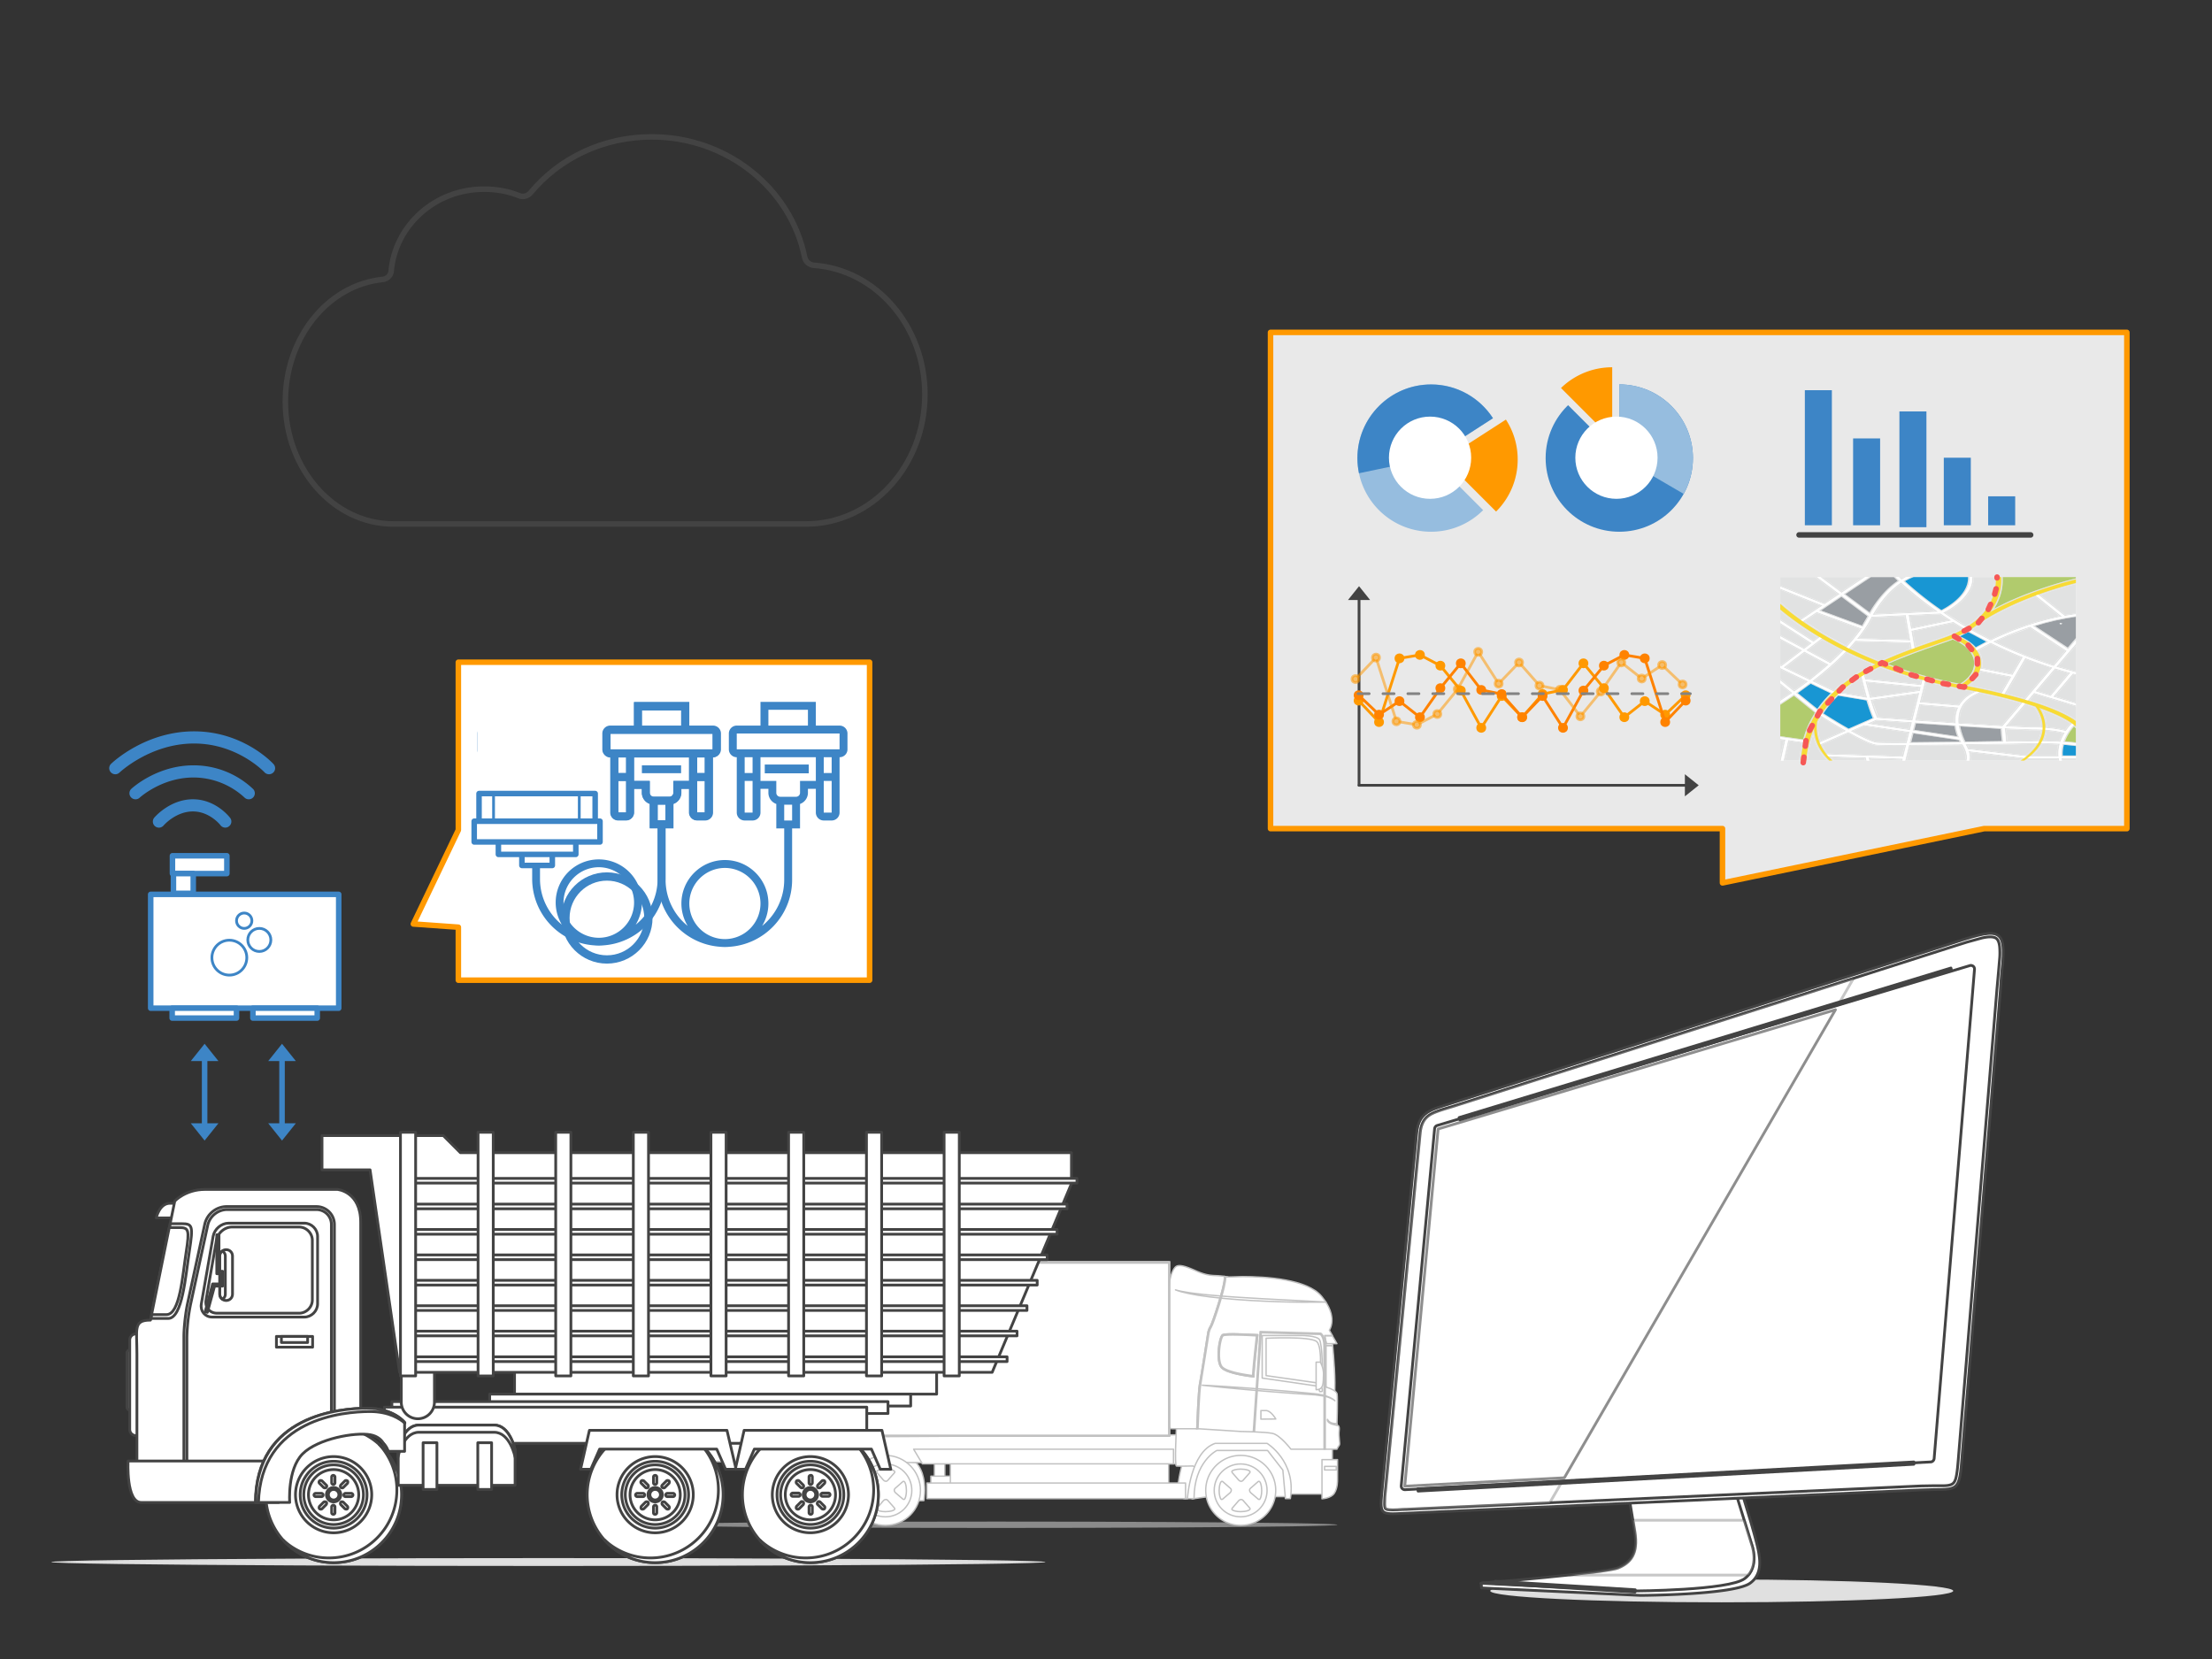 <svg xmlns="http://www.w3.org/2000/svg" xmlns:xlink="http://www.w3.org/1999/xlink" width="800" height="600" stroke="#000" stroke-linecap="round" stroke-linejoin="round" fill="#fff" fill-rule="evenodd"><rect width="100%" height="100%" fill="#333333" stroke="none"/><style><![CDATA[.B{stroke-opacity:.52}.C{fill:#e1e2e2}.D{stroke:none}.E{stroke-width:2}.F{fill:none}.G{fill-rule:nonzero}.H{fill:#3d85c6}.I{fill:#999ea3}.J{stroke:#434343}.K{fill:#1896d3}.L{stroke:#f90}.M{fill:#b1cb6d}.N{stroke:#3d85c6}.O{fill:#e0e0e0}.P{stroke-linejoin:miter}.Q{stroke-opacity:.02}]]></style><defs><path d="M0 0l4 5h-8z" id="A" class="D"/><path id="B" d="M458.25 539.02c0 5.28-4.28 9.56-9.56 9.56s-9.56-4.28-9.56-9.56 4.28-9.56 9.56-9.56 9.56 4.28 9.56 9.56"/><path id="C" d="M452.01 532.61l-2.21 2.51s-.39.61-.91.61-.9-.43-.9-.43l-2.32-2.69s-.32-.39 0-.65 1.45-.64 3.02-.64 3.88.42 3.32 1.29"/><path id="D" d="M452.01 545.43l-2.21-2.52s-.39-.6-.91-.6-.9.42-.9.42l-2.32 2.7s-.32.38 0 .64 1.45.64 3.02.64 3.88-.42 3.32-1.28"/><path id="E" d="M455.03 535.83l-2.52 2.21s-.6.38-.6.9c0 .53.42.91.42.91l2.7 2.31s.38.32.64 0 .64-1.45.64-3.02c0-1.56-.42-3.88-1.28-3.31"/><path id="F" d="M134.44 540.58a13.8 13.8 0 0 1-13.78 13.78 13.8 13.8 0 0 1-13.79-13.78 13.8 13.8 0 0 1 13.79-13.79 13.8 13.8 0 0 1 13.78 13.79z"/><path id="G" d="M132.75 540.58c0 3.2-1.28 6.28-3.54 8.55-2.27 2.26-5.35 3.54-8.55 3.54a12.1 12.1 0 0 1-12.09-12.09 12.1 12.1 0 0 1 12.09-12.09 12.1 12.1 0 0 1 12.09 12.09z"/><path id="H" d="M131.44 540.58a10.8 10.8 0 0 1-10.79 10.79 10.8 10.8 0 0 1-10.79-10.79 10.8 10.8 0 0 1 10.79-10.79 10.8 10.8 0 0 1 10.79 10.79z"/><path id="I" d="M124.75 545.67l-1.5-1.5c-.2-.2-.2-.6 0-.9.2-.2.6-.2.9 0l1.5 1.5c.2.2.2.6 0 .9-.2.2-.6.2-.9 0z"/><path id="J" d="M261.52 540.57c0 13.59-10.99 24.58-24.58 24.58a24.4 24.4 0 0 1-18.18-8.09 24.3 24.3 0 0 0 16.48 6.39c13.59 0 24.58-10.99 24.58-24.58a24.3 24.3 0 0 0-6.39-16.48 24.4 24.4 0 0 1 8.09 18.18z"/><path id="K" d="M341.45 409.5h5.49v88.12h-5.49V409.5z"/></defs><g stroke="#c1c1c1"><ellipse cx="360.36" cy="551.45" fill-opacity=".51" rx="123.36" ry="1.15" class="D O"/><g stroke-linecap="butt" stroke-width=".5" class="G P"><path d="M465.78 541.28h-5.31-23.48l-5.87.82s-5.35-16.62.99-20.79 39.54-12.93 33.67 19.97"/><path d="M428.24 526.87s-2.55 8.86-2.22 12.3c.33 3.43 3.44 2.88 3.44 2.88l3.87-12.59-5.09-2.59m-90.29 11.23h3.76v-8.69h-3.76v8.69"/><path d="M336.66 538.11h8.69v-4.23h-8.69v4.23m-35.51-11.34s5.64 1.4 6.2 9.24c.55 7.83-.55 6.31-.55 6.31l-3.37.76-23.1-.25-1.22.28-.47.52h-1.15s-1.66-14.17 7.89-16.86c9.56-2.68 15.77 0 15.77 0"/><path d="M334.12 542.72s3.03-16.13-10.01-16.78c-13.04-.66-12.23 1.11-12.23 1.11s-7.49 5.51-5.82 16.68l1.53-.71 26.53-.3"/><path d="M427.84 518.93l-171 1.03s-9.35 3.84-14.75 4.14v4.43l183.99.89 1.76-10.49"/><path d="M343.71 537.17h78.95v-9.28h-78.95v9.28m81.77-21.07s-.77 14.01.01 14.12c.78.1 6.04-.03 6.04-.03l.73.62.58.25 7.02-7.76 18.54.23 6.25 7.87 1.61 8.94h12.15l2.55-2.85.91-4.51v-9.55l-17.99-10.08-38.4 2.75m56.5-29.45c.33 3.52 1.14 12.87.65 17.65l-3.11-1.36v-16.29h2.46"/><path d="M478.21 485.24h3.64l.13 1.41h-2.46v16.29l-.95-.47-.36-17.23"/><path d="M481.89 483.13l1.62 2.82h-3.81l-.62-2.82h2.81"/><path d="M428.86 482.23l13.22-20.53 1.99.15 5.38-.15c8.51 0 23.36.94 28.51 7.12 6.22 7.46 2.81 12.27 2.81 12.27l1.11 1.92h-2.81l.62 3.05h-.76v15.44s4.44 1.04 4.66 2.74c.23 1.7-.07 11.23-.07 11.23h.08c.25 0 .96.16.72 1.94-.3 2.14.47 4.77.05 5.28-.42.52-.87 1.44-.87 1.44h-16.61s-3.94-5.15-6.66-5.72c-2.71-.58-11.49-.7-11.49-.7l-15.46-.99s-1.63-.12-1.61-.45c.28 0-.08-.96-.08-.96l-2.73-33.08"/><path d="M425.4 458.01c1.77-1.1 6.27 1.33 8.41 2.14 2.15.82 3.55 1.11 5.84 1.19a30.2 30.2 0 0 1 3.15.27l.03.29c.28 2.92-4.48 16.8-5.03 17.66-.7 1.09-.94 2.25-.95 2.29v.01.01c-.03.17-2.52 16.2-3.03 18.74-.46 2.35-.89 13.56-.98 16.11h-8.99c-1.33-.08-1.04-1.18-1.04-1.18l-.07-45.79c-.52-4.72.88-10.63 2.66-11.74m10.67 81c0 6.99 5.67 12.66 12.66 12.66s12.65-5.67 12.65-12.66c0-6.98-5.66-12.65-12.65-12.65s-12.66 5.67-12.66 12.65"/><use xlink:href="#B"/><use xlink:href="#C"/><use xlink:href="#D"/><path d="M442.21 535.83l2.51 2.21s.6.38.6.9c0 .53-.42.91-.42.91l-2.69 2.31s-.39.32-.65 0-.64-1.45-.64-3.02c0-1.56.42-3.88 1.29-3.31"/><use xlink:href="#E"/><path d="M483.73 527.89h-5.62v14.16s3.21-.11 4.46-1.99c1.25-1.87 1.15-4.77 1.15-4.77l.01-7.4"/><path d="M479.05 531.64h4.23v-1.29h-4.23v1.29m-12.38 10.34h-1.78l-.93-10.3-5.52-7.09h-18.36s-8.24 4-8.24 17.39h-2.39s1.03-16.92 10.04-19.97h18.76s10.65 6.46 8.42 19.97m4.21-58.97s5.25.01 6.29 1.45c1.05 1.44 1.34 11.83.7 16.24l-.34.76-21.04-3.06v-15.39h14.39"/><path d="M457.9 484v13.51l19.32 2.76s1.34-13.07-1.02-15.07c-2.35-2.01-18.3-1.2-18.3-1.2m19.42 19.3s-.5-.87-.32-1.95 1.23.49 1.21 1.26c-.01.77.04.69-.89.69"/><path d="M475.99 502.61v-9.97h1.53s1.28 2.17 1.13 4.65.28 5.32-2.66 5.32m-21.08-19.89s-1.56 13.38-1.42 15.25c0 0-9.7-.97-11.8-3.38-2.1-2.4-.83-11.11.45-11.87 1.28-.75 12.77 0 12.77 0"/><path d="M446.02 482.39l8.89.33s-1.56 13.38-1.42 15.25c0 0-9.7-.97-11.8-3.38-2.1-2.4-.83-11.11.45-11.87.42-.25 1.99-.33 3.88-.33zm0 .44c-2.96 0-3.55.21-3.66.28-.19.11-.71 1.07-1.07 3.3-.46 2.87-.43 6.56.73 7.89 1.54 1.76 8.06 2.84 11.02 3.18.06-2.75 1.12-12.11 1.38-14.34a160.9 160.9 0 0 0-8.4-.31m15.38 30.37s-1.72-3.05-3.59-3.05h-1.79v3.1l5.38-.05m22.11 2.26v-.67s-.24.04-.6.04c-.78 0-2.13-.2-2.81-1.49 0 0-.58 1.5 3.41 2.12"/><path d="M482.78 506.6s-.13-.14-.41-.35a2.5 2.5 0 0 0-.24-.18c-.09-.07-.19-.13-.3-.2l-.79-.42-1.02-.42c-.38-.13-.79-.29-1.25-.38-.89-.26-1.94-.42-3.07-.56l-3.66-.35-4.09-.38-4.37-.38-4.51-.37-4.52-.36-4.38-.32-7.76-.53-5.49-.32-1.54-.07-.55-.03c0 0 .19.02.54.06l1.54.17 5.47.57 7.74.73 4.37.38 4.52.38 4.51.35 4.38.33 4.09.28 3.67.24 3.06.42c.45.07.86.21 1.24.31.39.1.72.25 1.03.37.61.25 1.06.51 1.36.7a4.2 4.2 0 0 1 .43.33"/><path d="M479.3 524.1v-36.87c-.03-4.12-1.55-5-1.61-5.04l-.05-.02h-.05l-21.86-.6-.02.21-2.44 36.04.44.03 2.43-35.83 21.37.59c.22.16 1.32 1.16 1.34 4.63v36.86h.45m.22-53.18l-2.34-.14-6.19-.32-8.74-.45-4.93-.27-5.08-.29-5.09-.32-2.49-.17-2.43-.18-4.59-.39-2.12-.21-1.99-.22-1.82-.22-1.64-.23-2.65-.46-.97-.21c-.29-.05-.52-.13-.72-.18l-.59-.16.58.21a21.6 21.6 0 0 0 1.66.51l2.63.62 3.45.63 4.11.57 4.59.51 4.93.43 5.09.35 5.1.26 4.94.19 4.62.12 4.13.06 8.55-.04"/><path d="M436.85 481.87v-.01-.01c.01-.04.25-1.2.95-2.29.55-.86 5.31-14.74 5.02-17.66l-.02-.29c.77.1 1.27.2 1.27.2l-.81.04c.3 3.03-4.43 16.91-5.09 17.95-.66 1.03-.89 2.14-.89 2.14l-3.02 18.76c-.46 2.29-.89 13.48-.98 16.02h-.44c.09-2.55.51-13.76.98-16.11.51-2.54 3-18.57 3.03-18.74M333.6 529.42h90.81v-5.29h-93.98l3.17 5.29m1.65 12.57h93.52v-5.64h-93.52v5.64m-27.66-2.98c0 6.99 5.67 12.66 12.65 12.66 6.99 0 12.66-5.67 12.66-12.66s-5.67-12.65-12.66-12.65c-6.98 0-12.65 5.66-12.65 12.65"/><use xlink:href="#B" x="-128.48"/><path d="M323.53 532.61l-2.22 2.51s-.38.61-.9.61-.91-.43-.91-.43l-2.31-2.69s-.32-.39 0-.65 1.45-.64 3.02-.64 3.88.42 3.32 1.29m0 12.82l-2.21-2.52s-.39-.6-.91-.6-.91.42-.91.42l-2.31 2.7s-.32.38 0 .64c.33.26 1.45.64 3.02.64s3.88-.42 3.32-1.28m-9.81-9.6l2.51 2.21s.61.38.61.9c0 .53-.43.91-.43.91l-2.69 2.31s-.39.32-.65 0-.64-1.45-.64-3.02c0-1.56.42-3.88 1.29-3.31"/><use xlink:href="#E" x="-128.49"/><path d="M279.45 539.01c0 6.99 5.66 12.66 12.65 12.66s12.66-5.67 12.66-12.66c0-6.98-5.67-12.65-12.66-12.65s-12.65 5.67-12.65 12.65"/><use xlink:href="#B" x="-156.61"/><use xlink:href="#C" x="-156.61"/><use xlink:href="#D" x="-156.61"/><path d="M285.59 535.83l2.51 2.21s.6.38.6.9c0 .53-.42.91-.42.91l-2.69 2.31s-.38.32-.65 0c-.26-.32-.64-1.45-.64-3.02 0-1.56.42-3.88 1.29-3.31"/><use xlink:href="#E" x="-156.62"/><path d="M238.09 519.43h184.92v-63.09H238.09v63.09"/><path d="M238.09 456.34h184.92v63.09H238.09zm.47.47v62.27h184.1v-62.27h-184.1"/></g></g><ellipse cx="622.69" cy="575.37" rx="83.72" ry="4.14" class="O Q"/><g class="J P"><path d="M630.41 541.22c5.65 18.22 5.65 20.16 5.9 22.02.34 2.79.17 6.75-3.29 9.28-5.65 4.31-39.66 4.48-39.66 4.48l-57.55-2.7-.08-1.44c0-.51 1.18-.42 1.77-.42a117.2 117.2 0 0 1 3.21-.25c14.34-.93 43.37-2.2 46.58-3.55 4.47-1.85 7.34-5.06 6.07-12.99l-2.44-14.77 39.49.34z"/><path d="M627.87 540.28l5.66 18.23s3.12 8.18-2.53 12.4c-5.66 4.31-39.66 4.48-39.66 4.48l-55.78-2.79s45.14-3.71 49.62-5.57c4.47-1.85 7.34-5.06 6.07-12.99l-2.45-14.77 39.07 1.01z"/><path d="M704.07 341.74L525.1 398.95c-7.6 2.44-11.99 3.03-12.75 10.97l-12.4 128c-1.01 10.3-1.1 9.79 8.44 9.37l186.4-8.44c12.57-.59 13.75 1.77 14.68-10.38l14.01-170.45c.17-2.19.25-4.39.5-6.58 2.03-17.3-1.35-15.69-19.91-9.7h0z"/><path d="M704.49 342.91l6.92-2.19 5.23-1.44c1.35-.33 4.05-.84 5.31.09.93.67 1.19 2.28 1.27 3.37a27.5 27.5 0 0 1 0 3.63l-.42 4.9-.59 6.58L708.2 528.3c-.17 1.94-.34 4.13-.76 5.99-.17.76-.51 1.77-1.18 2.28-.84.67-2.45.76-3.46.76h-3.38l-4.64.08-186.4 8.44c-1.01 0-2.11.09-3.12.17-.76 0-1.52.08-2.28 0-.42 0-1.51-.08-1.85-.42s-.34-1.44-.34-1.86l.08-2.36.34-3.38 12.41-128c.16-2.11.76-4.39 2.36-5.91 1.01-1.01 2.36-1.6 3.71-2.11 1.86-.76 3.88-1.27 5.82-1.86l178.98-57.21h0z"/><path d="M670.32 353.89l-144.89 46.33-5.82 1.85c-1.35.51-2.7 1.1-3.71 2.11-1.6 1.52-2.11 3.71-2.36 5.91l-12.41 128-.34 3.38c-.08.76-.08 1.6-.08 2.36 0 .42 0 1.52.34 1.86s1.35.42 1.85.42h2.28c1.01 0 2.11-.08 3.12-.17l52.15-2.36 109.87-189.69z" opacity=".3" class="G"/><path d="M712.33 349.25l-192.56 57.8c-.5.17-.84.59-.92 1.1l-12.07 129.18c0 .43.08.76.34 1.02a1.4 1.4 0 0 0 1.01.42l190.11-10.04c.68 0 1.18-.59 1.27-1.18l14.6-177.04c0-.42-.17-.84-.51-1.09-.42-.26-.84-.34-1.27-.17h0z"/><g class="G"><path d="M633.52 558.51l-2.7-8.69h-40.16l.67 4.3c1.27 7.94-1.6 11.14-6.07 13-1.69.67-8.95 1.6-17.47 2.53h64.55c3.71-4.39 1.18-11.14 1.18-11.14z" opacity=".3"/><path d="M663.82 365.19l-143.7 43.12-12.07 129.19 57.72-3.04 98.05-169.27z" opacity=".6"/><path d="M527.96 405.02l-.25-.84 177.88-54.09.17.76zm-15.1 134.26l-.08-.85 179.4-9.7v.84zm78.48 36.53l-50.63-3.13.08-.84 50.63 3.12z"/></g><path d="M141.5 98.02c-.15 1.58-1.47 2.87-3.11 3.04-19.89 2.06-35.19 21.03-35.19 44.13 0 24.47 17.52 44.31 39.1 44.31h149.2c23.75 0 43-20.97 43-46.83 0-24.78-17.68-45.07-40.05-46.72-1.72-.12-3.1-1.29-3.43-2.91-5-24.86-28.05-43.54-55.31-43.54-17.71 0-33.5 7.76-43.75 20.13-1 1.21-2.68 1.76-4.16 1.16-3.95-1.6-8.11-2.38-12.77-2.38-17.61 0-32.06 13.02-33.56 29.62z" class="E F"/></g><ellipse cx="198.33" cy="564.93" rx="179.83" ry="1.43" class="O Q"/><g class="G J P"><path d="M145.23 540.58a24.6 24.6 0 0 1-24.57 24.57 24.6 24.6 0 0 1-17.38-41.95 24.6 24.6 0 0 1 41.95 17.38z"/><path d="M145.23 540.57c0 13.59-10.99 24.58-24.58 24.58a24.4 24.4 0 0 1-18.18-8.09 24.3 24.3 0 0 0 16.48 6.39c13.59 0 24.58-10.99 24.58-24.58a24.3 24.3 0 0 0-6.39-16.48c4.89 4.5 8.09 10.99 8.09 18.18z"/><use xlink:href="#F"/><use xlink:href="#G"/><use xlink:href="#H"/><path d="M129.74 540.58c0 2.41-.95 4.73-2.66 6.43-1.7 1.71-4.02 2.66-6.43 2.66a9.1 9.1 0 0 1-9.09-9.09 9.1 9.1 0 0 1 9.09-9.09 9.1 9.1 0 0 1 9.09 9.09z"/><path d="M123.26 540.58c0 .69-.28 1.35-.77 1.83-.48.49-1.14.77-1.83.77a2.6 2.6 0 0 1-1.84-4.44 2.6 2.6 0 0 1 4.44 1.84z"/><path d="M122.56 540.58a1.9 1.9 0 0 1-1.9 1.9c-.51 0-.99-.2-1.34-.56a1.9 1.9 0 0 1 1.34-3.24 1.9 1.9 0 0 1 1.34.56c.36.35.56.83.56 1.34zm-2.61-4.3v-2.1c0-.4.3-.6.6-.6s.6.3.6.6v2.1c0 .3-.3.6-.6.6s-.6-.3-.6-.6zm3.3 1.7c-.2-.2-.2-.6 0-.9l1.5-1.5c.2-.2.6-.2.9 0 .2.2.2.6 0 .9l-1.5 1.5c-.2.2-.6.2-.9 0zm1.7 3.3c-.4 0-.6-.3-.6-.6s.3-.6.6-.6h2.1c.3 0 .6.3.6.6s-.3.6-.6.6h-2.1z"/><use xlink:href="#I"/><path d="M119.95 547.07v-2.1c0-.3.3-.6.6-.6s.6.3.6.6v2.1c0 .4-.3.6-.6.6s-.6-.2-.6-.6zm-4.39-1.4c-.2-.2-.2-.6 0-.9l1.5-1.5c.3-.2.6-.2.9 0s.2.6 0 .9l-1.5 1.5c-.2.2-.6.2-.9 0zm-1.4-4.39c-.3 0-.6-.3-.6-.6s.3-.6.6-.6h2.1c.3 0 .6.3.6.6 0 .4-.3.6-.6.6h-2.1zm2.9-3.3l-1.5-1.5c-.2-.2-.3-.6 0-.9.2-.2.6-.2.9 0l1.5 1.5c.3.2.3.6 0 .9-.2.2-.6.2-.9 0zm144.46 2.6a24.6 24.6 0 0 1-7.19 17.38c-4.61 4.6-10.87 7.19-17.38 7.19a24.6 24.6 0 0 1-24.58-24.57A24.6 24.6 0 0 1 236.95 516a24.6 24.6 0 0 1 24.57 24.58z"/><use xlink:href="#J"/><use xlink:href="#F" x="116.29"/><use xlink:href="#G" x="116.29"/><use xlink:href="#H" x="116.29"/><path d="M246.03 540.58c0 2.41-.95 4.73-2.66 6.43a9.1 9.1 0 0 1-12.86 0 9.1 9.1 0 0 1 6.43-15.52 9.1 9.1 0 0 1 9.09 9.09z"/><path d="M239.55 540.58c0 .69-.28 1.35-.77 1.83-.48.49-1.14.77-1.83.77a2.6 2.6 0 0 1-1.84-.77c-.49-.48-.76-1.14-.76-1.83a2.6 2.6 0 0 1 2.6-2.6c.69 0 1.35.27 1.83.76a2.6 2.6 0 0 1 .77 1.84z"/><path d="M238.85 540.58a1.9 1.9 0 0 1-1.9 1.9c-.51 0-.99-.2-1.34-.56a1.9 1.9 0 1 1 3.24-1.34zm-2.51-4.3v-2.1c0-.4.3-.6.6-.6.4 0 .6.3.6.6v2.1c0 .3-.3.6-.6.6-.4 0-.6-.3-.6-.6zm3.2 1.7c-.29-.2-.29-.6 0-.9l1.5-1.5c.2-.2.6-.2.9 0 .2.2.2.6 0 .9l-1.5 1.5c-.2.2-.6.2-.9 0zm1.8 3.3c-.3 0-.6-.3-.6-.6s.3-.6.6-.6h2.1c.3 0 .6.3.6.6s-.3.6-.6.6h-2.1z"/><use xlink:href="#I" x="116.29"/><path d="M236.34 547.07v-2.1c0-.3.3-.6.6-.6.4 0 .6.3.6.6v2.1c0 .4-.3.6-.6.6-.4 0-.6-.2-.6-.6zm-4.39-1.4c-.2-.2-.2-.6 0-.9l1.5-1.5c.3-.2.6-.2.9 0 .2.2.2.6 0 .9l-1.5 1.5c-.3.2-.7.2-.9 0zm-1.5-4.39c-.3 0-.6-.3-.6-.6s.3-.6.6-.6h2.1c.4 0 .6.3.6.6 0 .4-.3.6-.6.6h-2.1zm3-3.3l-1.5-1.5c-.2-.2-.3-.6 0-.9.2-.2.6-.2.9 0l1.5 1.5c.2.2.2.6 0 .9-.3.2-.7.2-.9 0zm84.21 2.6a24.6 24.6 0 0 1-24.57 24.57 24.6 24.6 0 0 1-24.58-24.57A24.6 24.6 0 0 1 293.09 516a24.6 24.6 0 0 1 24.57 24.58z"/><use xlink:href="#J" x="56.15"/><path d="M306.87 540.58a13.8 13.8 0 0 1-23.53 9.75 13.8 13.8 0 0 1 9.75-23.54 13.8 13.8 0 0 1 13.78 13.79z"/><path d="M305.18 540.58c0 3.2-1.28 6.28-3.54 8.55-2.27 2.26-5.35 3.54-8.55 3.54a12.1 12.1 0 0 1-8.55-20.64 12.1 12.1 0 0 1 17.1 0 12.1 12.1 0 0 1 3.54 8.55z"/><path d="M303.88 540.58a10.8 10.8 0 0 1-18.42 7.63 10.8 10.8 0 0 1 7.63-18.42 10.8 10.8 0 0 1 10.79 10.79z"/><path d="M302.18 540.58c0 2.41-.95 4.73-2.66 6.43-1.7 1.71-4.02 2.66-6.43 2.66a9.1 9.1 0 0 1-6.43-15.52 9.1 9.1 0 0 1 12.86 0 9.1 9.1 0 0 1 2.66 6.43z"/><path d="M295.69 540.58a2.6 2.6 0 0 1-4.44 1.83c-.49-.48-.76-1.14-.76-1.83a2.6 2.6 0 0 1 2.6-2.6c.69 0 1.35.27 1.83.76a2.6 2.6 0 0 1 .77 1.84z"/><path d="M294.99 540.58a1.9 1.9 0 0 1-1.9 1.9c-.51 0-.99-.2-1.34-.56a1.9 1.9 0 0 1-.56-1.34c0-.51.2-.99.56-1.34.35-.36.83-.56 1.34-.56a1.9 1.9 0 0 1 1.34.56c.36.35.56.83.56 1.34zm-1.2-6.4v2.1c0 .3-.3.6-.6.6-.4 0-.6-.3-.6-.6v-2.1c0-.4.3-.6.6-.6.3-.1.6.2.6.6zm4.4 1.4c.2.2.2.6 0 .9l-1.5 1.5c-.2.2-.6.2-.9 0-.2-.2-.2-.6 0-.9l1.5-1.5c.2-.2.6-.2.9 0zm1.4 4.4c.4 0 .6.3.6.6s-.3.6-.6.6h-2.1c-.4 0-.6-.3-.6-.6s.3-.6.6-.6h2.1zm-2.91 3.29l1.5 1.5c.2.2.2.6 0 .9-.3.2-.6.2-.9 0l-1.5-1.5c-.29-.2-.29-.6 0-.9.2-.29.6-.29.9 0zm-2.89 1.7v2.1c0 .4-.3.6-.6.6-.4 0-.6-.3-.6-.6v-2.1c0-.3.3-.6.6-.6s.6.2.6.6zm-3.29-1.7c.2.2.2.6 0 .9l-1.5 1.5c-.2.2-.6.2-.9 0-.2-.2-.2-.6 0-.9l1.5-1.5c.2-.29.6-.29.9 0zm-1.7-3.29c.3 0 .6.3.6.6 0 .4-.3.6-.6.6h-2.1c-.3 0-.6-.3-.6-.6s.3-.6.6-.6h2.1zm.2-4.4l1.5 1.5c.2.2.2.6 0 .9-.2.2-.6.2-.9 0l-1.5-1.5c-.2-.2-.2-.6 0-.9.3-.2.7-.2.9 0zm-102.91-40.36h152.66v8.99H186.09v-8.99z"/><path d="M177.1 504.21h152.26v4.3H177.1v-4.3z"/><path d="M141.73 506.91h179.43v4.3H141.73v-4.3z"/><path d="M139.04 508.91h174.44V522H139.04v-13.09z"/><path d="M216.86 524.09l-3.19 7.3h-3.7l3.2-14.09h49.75l3.3 14.09h-3.8l-3.2-7.3z"/><path d="M315.17 524.09h-42.36l-3.19 7.3h-3.7l3.2-14.09h49.85l3.2 14.09h-3.8zm-170.04-16.98v-35.77a6 6 0 0 1 5.99-5.99 6 6 0 0 1 6 5.99v35.77a6 6 0 0 1-6 6 6 6 0 0 1-5.99-6zm0-52.75v-12.19c0-1.1 2.7-2.1 5.99-2.1 3.3 0 6 .9 6 2.1v12.19c0 1.1-2.7 2.09-6 2.09-3.29-.1-5.99-.99-5.99-2.09z"/><path d="M150.03 451.66h2.3v16.28h-2.3v-16.28zm1.5 63.74h13.58 13.59c5.8 0 7.59 8.99 7.59 8.99v12.79h-42.26v-12.79c-.1 0 1.7-8.99 7.5-8.99z"/><path d="M165.11 518h-13.59c-5.79 0-7.59 8.99-7.59 8.99v-2.6s1.8-8.99 7.59-8.99h13.59 13.59c5.79 0 7.59 8.99 7.59 8.99v2.6s-1.8-8.99-7.59-8.99h-13.59zm7.69 3.79h5v16.88h-5v-16.88zm-19.78 0h5v16.88h-5v-16.88zm-91.51-86.61h8.39l-2.8 5.3H56.51s1.1-5.3 5-5.3zm-15.59 73.73v-19.68c0-.7 1-1.3 2.2-1.3s2.2.6 2.2 1.3v19.68c0 .7-1 1.3-2.2 1.3-1.3.1-2.2-.5-2.2-1.3z"/><path d="M46.92 517v-32.37c0-1.2 1-2.2 2.2-2.2s2.2 1 2.2 2.2V517c0 1.2-1 2.2-2.2 2.2s-2.2-1-2.2-2.2z"/><path d="M49.52 533.18v-43.46c0-9.09-1.4-12.28 4.9-12.28l8.79-43.06s3.9-4.2 10.89-4.2h47.95s8.4.7 8.4 11.89v70.03s-26.28 6-26.28 20.98H49.52z"/><path d="M60.81 476.84h-6.19l6.99-34.27h4.1c3.9 0 4.2.7 2.8 9.79s-2.5 24.48-7.7 24.48z"/><path d="M60.21 475.44h-5.39l6.39-31.47h3.5c3.5 0 3.9.6 2.6 8.99-1.3 8.29-2.2 22.48-7.1 22.48zm16.58.9c-2.6 0-4.39-2.1-3.99-4.7l4.29-24.57c.5-2.6 3-4.7 5.6-4.7h27.37c2.6 0 4.8 2.2 4.8 4.8v24.37c0 2.6-2.2 4.8-4.8 4.8H76.79z"/><path d="M78.49 474.94c-2.6 0-4.39-2.1-3.99-4.69l3.79-21.78c.5-2.6 3-4.7 5.6-4.7h24.27c2.6 0 4.8 2.2 4.8 4.8v21.58c0 2.59-2.2 4.79-4.8 4.79H78.49zM66.5 533.18v-49.75c0-3.3.6-8.6 1.3-11.89l6.29-28.98a8.2 8.2 0 0 1 7.7-6.19h32.66a6.5 6.5 0 0 1 6.5 6.49v72.54c-.4.1-.7.3-1.1.4v-72.94c0-2.99-2.4-5.39-5.4-5.39H81.89a7.3 7.3 0 0 0-6.7 5.39l-6.29 28.98a66.3 66.3 0 0 0-1.3 11.69v49.75h-1.1z"/><path d="M79.49 468.04v-13.78c0-1.3 1-2.3 2.3-2.3s2.3 1 2.3 2.3v13.78c0 1.3-1 2.3-2.3 2.3s-2.3-1-2.3-2.3z"/><path d="M79.49 468.05v-13.79a2.1 2.1 0 0 1 1-1.8c.6.4 1 1.1 1 1.8v13.79a2.1 2.1 0 0 1-1 1.79 2.1 2.1 0 0 1-1-1.79z"/><path d="M78.8 460.66h-.4v-14.09h.8v13.19h.79.5v5.39H77.6l-2.6 9.49-.8-.2 2.7-10.09h2.69v-3.69zm21.17 22.67h13.09v3.9H99.97v-3.9z"/><path d="M101.77 483.33h9.49v2.2h-9.49v-2.2zm-55.45 45.06h54.45v14.99H51.12c-5.6.1-4.8-14.99-4.8-14.99z"/><path d="M92.38 543.48c0-31.67 30.67-34.17 40.36-34.17s13.59 5.2 13.59 5.2v10.39h-6.69s-.2-5-5.7-6c-5.49-1-18.98 1.4-24.48 6.89-5.59 5.6-4.69 17.59-4.69 17.59H92.38z"/><path d="M93.48 543.48h-1c0-31.67 30.67-34.17 40.36-34.17s13.59 5.2 13.59 5.2v.19c-1.7-1.49-5.7-4.19-12.59-4.19-9.59 0-39.56 2.5-40.36 32.97zm45.26-21.39c1 .9 1.4 2 1.7 2.8h-.7s-.1-1.4-1-2.8zm5.79-25.77l-10.69-73.23h-17.38V410.7h43.86l6.19 6.19H387.5v11.19l-28.67 68.24z"/><path d="M147.83 426.18H389.5v1.7H147.83v-1.7zm0 9.3h238.08v1.7H147.83v-1.7zm0 9.19h234.48v1.7H147.83v-1.7zm0 9.19h230.88v1.7H147.83v-1.7zm0 9.19h227.29v1.7H147.83v-1.7zm0 9.19h223.59v1.7H147.83v-1.7zm0 9.19h219.99v1.7H147.83v-1.7zm0 9.29h216.4v1.7h-216.4v-1.7z"/><use xlink:href="#K"/><use xlink:href="#K" x="-28.08"/><use xlink:href="#K" x="-56.25"/><use xlink:href="#K" x="-84.33"/><use xlink:href="#K" x="-112.4"/><use xlink:href="#K" x="-140.47"/><use xlink:href="#K" x="-168.55"/><use xlink:href="#K" x="-196.62"/></g><path d="M769.21 299.68V120.21H459.5v179.47h163.46v19.63l94.63-19.63h51.62" fill-opacity=".89" class="E L"/><g transform="matrix(0 1 -1 0 612.28 132.83)" class="D"><g class="G"><path d="M26.02 29.2H0a26.5 26.5 0 0 0 7.5 18.52L26.02 29.2z" fill="#f90"/><path d="M32.84 53.28c14.72 0 26.64-11.93 26.64-26.64C59.48 11.92 47.56 0 32.84 0 18.13 0 6.2 11.92 6.2 26.64h26.02L13.7 45.16c-.14-.14-.28-.31-.42-.45 4.87 5.27 11.84 8.57 19.56 8.57z" class="H"/><path d="M32.83 0C18.12 0 6.19 11.92 6.19 26.64h26.02L45.8 3.35C41.97 1.24 37.54 0 32.83 0z" fill="#96bddf"/><path d="M33.35 63.39a26.3 26.3 0 0 0-14.43 4.26l14.43 22.38L52.18 71.2a26.4 26.4 0 0 0-18.83-7.81z" fill="#f90"/><path d="M59.48 94.71c0-7.36-2.99-14.01-7.81-18.83L32.84 94.71 18.41 72.33c.25-.17.51-.31.76-.48A26.6 26.6 0 0 0 6.2 94.71c0 14.72 11.93 26.64 26.64 26.64 14.72 0 26.64-11.92 26.64-26.64z" fill="#96bddf"/><path d="M18.43 72.33C11.1 77.07 6.22 85.32 6.22 94.71c0 14.72 11.93 26.64 26.64 26.64 1.89 0 3.69-.2 5.47-.56l-5.47-26.08-14.43-22.38z" class="H"/></g><circle cx="32.71" cy="27.67" r="14.87"/><circle cx="32.71" cy="95.08" r="14.87"/></g><g transform="matrix(0 -1 1 0 650.66 193.46)"><path d="M0 0v83.75" class="E F J"/><path d="M3.49 2.09h48.85v9.77H3.49zm0 17.45H34.9v9.77H3.49zm0 32.8h24.43v9.77H3.49zm0 16.05h10.47v9.77H3.49zm-.7-32.1h41.87v9.77H2.79z" class="D H"/></g><g class="D G"><path d="M643.86 208.71h106.91v66.36H643.86v-66.36z"/><g class="C"><path d="M651.85 235.23l-7.99-4.3v.46l7.22 3.89-6.91 5.26-.31-.15v.44l.4.19zm-7.99 11.84v.56l3.67 2.97-3.67 2.45v.5l4.39-2.93-4.39-3.55zm0 20.14v.35l1.29.19-1.29 5.76v1.56h.21l1.7-7.59zm91.42-3.47h-.29-.13a225.2 225.2 0 0 1-9.84-.39l.47 4.97 12.34-.21h.01l7.35.23c.43-1.28 1.01-2.4 1.57-3.32-1.11-.33-4.84-1.28-11.48-1.28zm1.78 4.04l-11.04.18-.4-4.24 9.24.36h.13.29a52.9 52.9 0 0 1 2.85.07 11 11 0 0 1-1.07 3.63zm7.7.19c-2.18-.12-4.2-.16-5.52-.19.5-1.14.83-2.31.96-3.5a34.3 34.3 0 0 1 5.87.92 17 17 0 0 0-1.31 2.77zM654 246.45l-10.14-4.87v.44l9.35 4.49-4.27 3.12-5.08-4.1v.56l5.04 4.08 5.1-3.72zm21.5 6.61l-11.91-2.01-8.84-4.24-5.26 3.83 8.75 7.08a222.3 222.3 0 0 0 10.3 6.24l9.38-4.13a56.8 56.8 0 0 1-2.42-6.77zm-18.23 3.31l-7.05-5.71a153.4 153.4 0 0 0 4.63-3.38l7.2 3.46a39.2 39.2 0 0 0-4.78 5.63zm2.22 1.65c1.48-2.26 3.26-4.41 5.32-6.4l10.21 1.72c.82 2.7 1.58 4.84 2.27 6.35l-8.7 3.83a231.6 231.6 0 0 1-9.1-5.5zm-4.22-25.4l-11.41-7.34v.5l10.67 6.87-2.14 1.62-8.53-4.59v.45l8.6 4.63zm95.5 10.56v-.38l-6.35-1.78 6.35-7.47v-.73l-7.11 8.35 7.11 2.01zm-38.54-29.94c-.82 1.58-2.1 3.13-3.82 4.59a27.1 27.1 0 0 1-5.7 3.72c4.53 3.1 10.32 6.64 17.27 10.11a98.3 98.3 0 0 1 5.07-2.3 107.4 107.4 0 0 1 12.6-4.45c2.71-.78 5.43-1.42 8.13-1.94l-10.09-8.06.76-.37 10.31 8.25c1.34-.24 2.68-.45 4-.63v-.35c-1.25.17-2.52.36-3.79.59l-9.06-7.24 1.74-.61c4.56-1.56 8.53-2.67 11.12-3.33v-2.04c-2.53.62-7.09 1.84-12.55 3.71-4.83 1.65-9.36 3.48-13.46 5.44-1.21.57-2.39 1.16-3.53 1.77.76-1.19 1.39-2.43 1.88-3.71 1.21-3.21 1.29-6 1.18-7.68h-3.05a17.1 17.1 0 0 1-1.1 7.29c-1.26 3.28-3.44 6.18-6.49 8.63-.77.52-1.51 1.05-2.2 1.58l-.12.08-.18.12c-2.62-1.54-5.18-3.16-7.63-4.81a28.3 28.3 0 0 0 5.34-3.56c1.75-1.49 3.06-3.07 3.89-4.69a9.3 9.3 0 0 0 1.09-4.64h-.55c.06 1.53-.3 3.05-1.06 4.53zm3.53 12.75c5.42-3.73 12.26-7.15 20.36-10.17l8.74 6.98a100.5 100.5 0 0 0-7.44 1.8 108.3 108.3 0 0 0-12.69 4.48 107.4 107.4 0 0 0-4.75 2.15 144.5 144.5 0 0 1-6.62-3.54c.85-.55 1.65-1.12 2.4-1.7zm32.21 8.84l2.8-3.29v-.73l-2.92 3.44-11.83-7.8c4.99-1.54 9.94-2.66 14.75-3.32v-.35c-5.73.79-11.05 2.11-15.67 3.57l12.87 8.48zm-5.44 17.16l8.24 2.49v-.39l-7.48-2.25 6.67-7.84.81.2v-.37l-1.07-.27-7.17 8.43zm-50.96 12.84l-.99 3.93 18.82-.2-.54-1.13-17.29-2.6zm-.34 3.58l.79-3.16 16.4 2.47.24.5-17.43.19zm32.82-5.11l-15.7-.97c.4 3 1.66 5.51 2.05 6.21l14.13-.21-.48-5.03zm-13.25 4.9c-.45-.87-1.43-2.98-1.83-5.48l14.55.89.42 4.39-13.14.2zm-22.54-58.04c2.81 2.6 7.45 6.57 13.81 10.95a27 27 0 0 0 5.59-3.64c2.28-1.96 4.8-4.99 4.67-8.76h-.56c.13 3.68-2.33 6.64-4.56 8.56a26.6 26.6 0 0 1-5.08 3.37c-5.99-4.16-10.41-7.92-13.15-10.43a16.8 16.8 0 0 1 .72-.41c.84-.46 1.65-.82 2.36-1.09h-1.03c-.53.24-1.11.51-1.7.83-.34.18-.7.39-1.07.62zm-33.28 35.53l6.43-5.32-8.84-4.75-7.56 5.75 9.59 4.61.38-.29zm-.47-.18l-8.71-4.19 6.84-5.21 8.02 4.32-6.11 5.05c-.02.01-.02.02-.04.03zm10.86-30.65l-8.23-6.15h-.72l8.22 6.14-4.87 3.25-15.91-6.34v.41l16 6.38zm23.43-5.83l.63-.32h-.87l-.12.06-.63.35-.42-.41h-.66l.99.94 1.08-.62zm-30.06 20.96l.74.38-6.29 4.79 8.77 4.72c4.14-3.73 8.3-8.05 11.38-12.57l-16.31-6-5.72 3.82-.7-.41 8.58-5.73-15.33-6.11v.41l14.47 5.77-7.01 4.69c-3.81-2.74-6.31-4.92-7.46-5.97v3.23c2.79 2.31 7.32 5.73 13.53 9.45l-1.54 1.18-11.99-7.72v.5l12.02 7.74 2.86-2.17zm3.11 9.38l-7.89-4.26 4.94-3.76a141.6 141.6 0 0 0 7.22 3.9c-1.32 1.35-2.75 2.74-4.27 4.12zm-9.15-14.65l4.44-2.97 15.49 5.7c-1.37 1.99-3.04 4.05-4.95 6.15-2.77-1.4-5.46-2.87-8.01-4.39-2.42-1.44-4.76-2.95-6.97-4.49zm21.88-16.01h-.76l-7.76 5.19-6.94-5.19h-.73l7.64 5.71zm1.78 13.42c1.78-3.15 3.78-5.87 5.96-8.12 1.49-1.53 3.07-2.85 4.7-3.92l-1.43-1.38h-.66l1.39 1.34c-1.56 1.05-3.06 2.33-4.47 3.78-2.07 2.13-3.97 4.68-5.68 7.62l-8.78-6.55 9.26-6.19h-.76l-9.24 6.17 9.71 7.25zm34.42 47.01a14 14 0 0 1 .95 1.86l21.4 2.57h11.4a12.5 12.5 0 0 1 .48-4.64l-7.15-.23-27.08.44zm21.86 4.02l-20.47-2.46c-.2-.47-.42-.89-.6-1.23l24.76-.39c-.91 1.42-2.14 2.79-3.69 4.08zm5.94-4.1l5.78.18a12.7 12.7 0 0 0-.41 3.99h-8.83a18 18 0 0 0 3.34-3.97c.04-.06.08-.13.12-.2zm-64.41-6.84l-4.89 2.16c4.02 2.25 7.87 4.15 9.6 4.31 1.08.1 5.17.12 10.73.09l1.02-4.09-16.46-2.47zm14.96 6.21l-4 .02c-3.4 0-5.47-.04-6.16-.1-.76-.07-2.91-.68-8.8-3.94l4.13-1.82 15.71 2.37-.88 3.47zm-33.76-22.08l8.66 4.16 11.29 1.9-2.29-8.75.95-.09c.01.03.2.88.53 2.19l20.35 2.06.62-2.46.94.09-2.15 8.61 14.31 1.2c1.29-2.28 3.53-4.07 6.66-5.34l.53.5c-5.36 2.17-7.89 5.89-7.5 11.08.01.07.02.14.02.22l15.94.98 18.12-21.27a154 154 0 0 1-9.88-3.47l-7.94 13.64-.9-.2 3.9-6.71-12.47-2.46.29-.57 12.51 2.47 3.78-6.49a157.1 157.1 0 0 1-8.11-3.49c-1.2-.55-2.38-1.13-3.56-1.71-3.6 1.78-5.68 3.09-5.71 3.11l-.69-.42c.03-.02 2.09-1.3 5.62-3.07a154 154 0 0 1-12.69-7.16l-15.25 3.2 1.26 7.07-.96.06-.53-2.98-19.96-.54a68.9 68.9 0 0 1-3.74 4.14c-3.25 3.34-7.15 6.78-11.59 10.22a11.3 11.3 0 0 0-.36.28zm64.6-13.46l3.23 1.54a152.4 152.4 0 0 0 7.76 3.35l-3.45 5.93-10.68-2.11a8 8 0 0 0 .19-1.68c0-1.61-.51-3.17-1.51-4.64.87-.51 2.39-1.36 4.46-2.39zm-45.36 19.04l-8.58-1.44c2.02-1.82 4.28-3.5 6.84-5.13a160.7 160.7 0 0 0 1.74 6.57zm19.78-4.5l-19.4-1.97-.29-1.21a74.7 74.7 0 0 1 5.39-2.88 156.4 156.4 0 0 0 14.64 4.73l-.34 1.33zm13.82 7.46l-13.31-1.12 1.79-7.14a175.3 175.3 0 0 0 11.66 2.57l5.3 1.01c-2.45 1.2-4.28 2.77-5.44 4.68zm24.55-16.41c2.9 1.12 5.86 2.16 8.84 3.1l-9.39 11.03-6.65-1.76 7.2-12.37zm-1.98 15.81l-6.86 8.05-15.1-.93c-.35-5.01 2.09-8.61 7.25-10.69l.02-.01c5.43 1.13 10.36 2.33 14.69 3.58zm-14.35-11.42l10.39 2.05-3.19 5.46c-3.56-.84-7.44-1.67-11.52-2.45a11.7 11.7 0 0 0 4.32-5.06zm1.89-10.81a74.9 74.9 0 0 0-3.75 2.01c-1.39-1.56-3.32-2.9-5.65-3.94 1.03-.49 2.02-1 2.96-1.53 2.1 1.2 4.26 2.36 6.44 3.46zm-26.46-3.71l14.49-3.05 3.31 2.01c-2.01 1.14-4.31 2.16-6.82 3.05l-3.06 1.07-.04.01-6.9 2.44-.98-5.53zm9.36 4.73h.01l3.09-1.08c.64-.23 1.29-.46 1.92-.72 4.78 1.85 7.74 5.14 7.74 8.65 0 2.79-1.87 5.47-5.15 7.39a158.2 158.2 0 0 1-26.12-7.17c6.01-2.72 12.36-4.93 18.51-7.07zm-29.83-1.01l19.13.51.36 2.01a150 150 0 0 0-10.97 4.48 144.2 144.2 0 0 1-10.59-4.65c.73-.79 1.42-1.58 2.07-2.35zm-15.23 14.22a114 114 0 0 0 11.6-10.23c3.11 1.51 6.33 2.94 9.59 4.24-5.76 2.87-10.4 5.94-14.15 9.37l-7.04-3.38zm38.01 4.28l-17.69 2.48c.74 2.46 1.57 4.9 2.38 6.63l12.8.91 2.51-10.02zm-14.88 8.79c-.66-1.44-1.38-3.47-2.17-6.05l16.37-2.29-2.3 9.19-11.9-.85zm66.2 14.21h5.28v-.34h-4.75a12 12 0 0 1 .41-3.87l4.34.45v-.35l-4.8-.47a12.2 12.2 0 0 0-.48 4.58zm-70.28-11.81l15.56 2.34.74-2.92-12.89-.92-3.41 1.5zm15.66-.28l-.55 2.19-13.79-2.07 2.24-.99 12.1.87zm45.23-11.44l5.56 1.68 7.15-8.41-5.61-1.61-7.1 8.34zm11.94-6.56l-6.62 7.78-4.56-1.37 6.59-7.73 4.59 1.32zm-53.34 4.93l-20.05-2.03 1.65 6.08 18.02-2.53.38-1.52zm-.87 1.24l-17.09 2.39-1.43-5.24 18.75 1.9-.23.95zm-2.69-22.15l14.61-3.07-3.82-2.52c-.04-.03-.08-.05-.11-.08l-11.58.55.9 5.12zm13.59-3.22l-13.12 2.76-.77-4.34 10.73-.51 3.16 2.09zm-29.19-.63l.46-.85-10.01-7.47-8.29 5.54 16 5.88a40 40 0 0 0 1.84-3.1zm-16.97-2.86l7.39-4.94 9.4 7.02-.36.67a35.6 35.6 0 0 1-1.58 2.71l-14.85-5.46zm77.08 29.78l-10.38 12.19 9.71.38c6.93-.02 10.83.93 12.14 1.32 1.34-2.02 2.68-3.23 2.74-3.28l.4.17.39.17c-.01.02-1.51 1.36-2.88 3.55-.57.9-1.16 2.03-1.61 3.33a67.9 67.9 0 0 1 4.6.44v-.35a68.7 68.7 0 0 0-3.93-.39 15.2 15.2 0 0 1 1.45-2.91 18.2 18.2 0 0 1 1.82-2.42c.25.22.47.43.66.63v-3.12a26.9 26.9 0 0 0-1.92-1.19c-3.35-1.91-7.92-3.78-13.6-5.56l-1.18-.36 1.82-2.14 14.88 4.49v-.39l-15.11-4.56zm10.83 9.73a27.2 27.2 0 0 1 2.23 1.38c-.52.54-1.19 1.32-1.88 2.32a37.5 37.5 0 0 0-6.57-1.02c0-.33-.02-.67-.05-1-.19-2.09-.9-3.86-1.61-5.17 3.14 1.15 5.78 2.32 7.88 3.49zm-10.73-4.48c.81 1.14 2.14 3.38 2.39 6.23.03.27.04.54.05.81a69.2 69.2 0 0 0-2.91-.06h-.3-.13a191.1 191.1 0 0 1-8.7-.34l6.49-7.62c1.08.32 2.12.65 3.11.98zm11.75-20.43l-13.29-8.75a110.1 110.1 0 0 0-8.62 3.22l-4.84 2.2c6.41 3.17 13.79 6.25 22.05 8.85l4.7-5.52zm-25.85-3.33c1.39-.66 2.82-1.31 4.25-1.91a103.6 103.6 0 0 1 8.2-3.08l12.72 8.38-4.25 5a153.5 153.5 0 0 1-20.92-8.39zm-32.38-9.63l-12.39.59-.43.81c-1.23 2.35-2.88 4.79-4.92 7.3l19.37.52-1.63-9.22zm-12.3 1.51l.32-.59 11.48-.55 1.51 8.49-17.86-.48c1.87-2.36 3.4-4.66 4.55-6.87zm10.62-13.33c-3.05 2.04-6.84 5.6-10.35 11.8l23.76-1.14c-6.12-4.25-10.63-8.09-13.41-10.66zm-.07.55c2.64 2.41 6.79 5.93 12.32 9.82l-21.81 1.04c2.75-4.7 5.93-8.35 9.49-10.86zm-11.74 62.8l.3 1.11h.56l-.2-.75 11.12.35-.1.4h.56l.18-.73zm33.97-4.8l-19.32.21-1.43 5.71h.57l1.34-5.37 18.47-.2c.56.92 1.92 3.46 1.3 5.57h.56c.65-2.38-1.02-5.19-1.49-5.92zm-15.64-14.51l-1.5 6 14.71 1c0-.04-.01-.08-.01-.11a11 11 0 0 1 .97-5.7l-14.17-1.19zm12.63 6.62l-13.49-.92 1.33-5.31 12.99 1.09c-.66 1.54-.94 3.27-.83 5.14z"/><path d="M660.34 273.47l.04-.6 27.98.88 1.1-4.38c-5.52.03-9.6.01-10.72-.1-1.72-.16-5.17-1.68-10.26-4.54l-10.31 4.54-.56-.49 10.14-4.47-1.41-.81c-4.63-2.68-8.76-5.36-8.8-5.38l-.03-.02-8.66-7c-2 1.37-3.72 2.5-4.99 3.3v.5l4.95-3.26 7.56 6.11c-1.86 2.96-3.3 6.21-4.26 9.66l-8.25-1.17v.36l9.66 1.36-.21.58-6.6-.93-1.67 7.46h.56l1.57-7.04 4.6.65a42.8 42.8 0 0 0-1.04 6.39h3.03a40.4 40.4 0 0 1 1.98-9.36 16 16 0 0 0 1.87 5.11c.85 1.5 1.96 2.92 3.3 4.25h2.48a23.1 23.1 0 0 1-1.22-1.2l12.16.38.22.82h.57l-.31-1.15-14.47-.45zm-2.63-12.38c.31-.59.63-1.17.97-1.75l7.28 4.42.91.52-8.42 3.71c-.36-1-.62-2.03-.75-3.05a14.2 14.2 0 0 1 .01-3.85zm10.72 4.08c5.06 2.82 8.41 4.27 10.23 4.44a101.8 101.8 0 0 0 6.6.11l3.55-.01-.92 3.68-26.86-.84c-.81-1.03-1.48-2.11-2.02-3.23l9.42-4.15zm64.61 9l-.05-.01-21.03-2.53c.43 1.29.51 2.44.26 3.44h.56a6.1 6.1 0 0 0-.13-3l18.52 2.22-1.13.78h2.79l.74-.56h10.51l.08.56h.56l-.14-.9h-11.54zm12.66.9h.56l-.1-.55h4.6v-.35h-5.2l.14.9zm-38.32-12.8l-14.92-1.02-.75 2.99 16.88 2.54c-.48-1.19-.99-2.78-1.21-4.51zm-14.46-.64l13.94.95c.18 1.22.5 2.47.97 3.73l-15.49-2.33.58-2.35z"/></g><path d="M747.77 265.07c1.38-2.19 2.87-3.53 2.89-3.55l-.4-.17-.39-.17c-.07.05-1.4 1.26-2.75 3.28-1.3-.39-5.2-1.35-12.14-1.32-1.76.01-5.27-.14-9.7-.38l10.37-12.19 15.12 4.56v-.66l-8.24-2.49 7.17-8.44 1.07.28v-.65c-2.44-.62-4.81-1.3-7.11-2l7.11-8.35v-1.28l-2.8 3.29-12.87-8.48c4.62-1.46 9.95-2.79 15.67-3.58v-.61a96.9 96.9 0 0 0-3.99.63l-10.32-8.25-.75.37 10.07 8.07c-2.7.51-5.41 1.16-8.13 1.93-4.23 1.2-8.46 2.69-12.6 4.45a101.8 101.8 0 0 0-5.07 2.31 148.3 148.3 0 0 1-17.27-10.11 27.8 27.8 0 0 0 5.71-3.72 15.8 15.8 0 0 0 3.81-4.59 9.1 9.1 0 0 0 1.06-4.54h-.96c.13 3.77-2.38 6.8-4.67 8.76a27 27 0 0 1-5.59 3.64c-6.36-4.38-11-8.35-13.81-10.95l1.07-.62c.6-.33 1.17-.6 1.71-.83h-1.62l-.62.32c-.37.2-.73.41-1.09.62l-.98-.94h-1.14l1.44 1.38a28.4 28.4 0 0 0-4.71 3.92c-2.17 2.25-4.18 4.97-5.96 8.12l-9.71-7.25 9.24-6.17h-1.31l-8.55 5.71-7.64-5.71h-1.25l8.23 6.15-5.52 3.69-15.99-6.38v.71l15.32 6.12-8.57 5.73.7.4 5.72-3.82 16.3 5.99c-3.07 4.53-7.24 8.85-11.38 12.58l-8.78-4.73 6.3-4.79-.75-.38-2.85 2.17-12.01-7.73v.86l11.41 7.34-2.81 2.14-8.6-4.63v.79l7.99 4.3-7.6 5.79-.4-.19v.75l10.14 4.87c-1.79 1.37-3.52 2.62-5.1 3.72l-5.04-4.07v.98l4.39 3.55-4.38 2.92v.86c1.27-.8 2.98-1.92 4.98-3.3l8.66 7 .03.02c.04.03 4.17 2.7 8.8 5.39l1.41.81-10.14 4.47.56.49 10.31-4.55c5.09 2.85 8.54 4.38 10.26 4.55 1.12.1 5.2.12 10.72.09l-1.1 4.38-27.98-.87-.04.59 14.46.46.31 1.14h.98l-.29-1.11 12.43.39-.19.73h.97l1.43-5.71 19.32-.21c.48.74 2.14 3.54 1.49 5.92h.98c.25-1 .16-2.15-.26-3.44l21.03 2.53.04.01h11.57a15 15 0 0 0 .13.9h.97a15 15 0 0 1-.13-.9h5.2v-.6h-5.28a12.2 12.2 0 0 1 .48-4.58c1.67.1 3.35.26 4.8.46v-.61a62.3 62.3 0 0 0-4.61-.44 16.5 16.5 0 0 1 1.61-3.34zm1.04-21.76l-7.15 8.41-5.56-1.68 7.11-8.34a149.8 149.8 0 0 0 5.6 1.61zm-23.22-13.46a114.3 114.3 0 0 1 8.62-3.22l13.29 8.76-4.7 5.51a155.4 155.4 0 0 1-22.04-8.85 117.4 117.4 0 0 1 4.83-2.2zm-23.67-7.94l3.82 2.52-14.61 3.07-.9-5.12 11.57-.55c.05.02.09.05.12.08zm-14.34-11.31A127.5 127.5 0 0 0 701 221.27l-23.77 1.13c3.5-6.2 7.31-9.76 10.35-11.8zm-29.88 10.26l8.3-5.54 10 7.47-.46.85a35.4 35.4 0 0 1-1.83 3.1l-16.01-5.88zm18.75 2.97c.14-.28.29-.55.43-.82l12.39-.59 1.64 9.23-19.38-.53a43.7 43.7 0 0 0 4.92-7.29zm-9.14 12.02a72.1 72.1 0 0 0 3.74-4.14l19.96.54.53 2.98.95-.06-1.25-7.06 15.24-3.21c4.09 2.57 8.33 4.96 12.7 7.16a69.4 69.4 0 0 0-5.62 3.07l.69.42a71.6 71.6 0 0 1 5.7-3.11l3.57 1.71a157.1 157.1 0 0 0 8.11 3.49l-3.78 6.5-12.51-2.47-.29.56 12.47 2.46-3.9 6.71.9.2 7.93-13.64a150.4 150.4 0 0 0 9.89 3.47l-18.12 21.27-15.94-.98c-.01-.08-.02-.15-.02-.22-.39-5.18 2.13-8.91 7.49-11.07l-.52-.51c-3.13 1.26-5.37 3.06-6.66 5.34l-14.31-1.2 2.15-8.61-.95-.09-.61 2.46-20.36-2.06-.52-2.18-.96.08c.02.07 1 4.32 2.29 8.75l-11.28-1.9-8.65-4.17c.12-.09.23-.18.35-.27 4.43-3.44 8.34-6.88 11.59-10.22zm11.55 23.82c-.81-1.72-1.64-4.16-2.38-6.62l17.69-2.49-2.52 10.03-12.79-.92zm12.65 1.51l-.73 2.91-15.57-2.34 3.4-1.49 12.9.92zm-15.21-8.72a163 163 0 0 1-1.64-6.08l20.05 2.04-.38 1.51-18.03 2.53zm31.01 9.08c0 .04.01.08.01.11l-14.71-1 1.5-6 14.16 1.19c-.79 1.68-1.12 3.59-.96 5.7zm-14.85-.29l14.92 1.02a19.5 19.5 0 0 0 1.21 4.51l-16.88-2.54.75-2.99zm-47.45-19.88l7.56-5.75 8.83 4.75c-2.22 1.97-4.42 3.77-6.42 5.32-.13.1-.26.19-.38.29l-9.59-4.61zm13.23 16.35l-8.75-7.08a154.9 154.9 0 0 0 5.26-3.83l8.84 4.24 11.91 2.01c.75 2.5 1.6 5 2.43 6.76l-9.38 4.14c-4.02-2.28-8.1-4.81-10.31-6.24zm31.37 11.05c-5.56.03-9.65.01-10.73-.09-1.73-.16-5.58-2.06-9.6-4.31l4.89-2.16 16.46 2.48-1.02 4.08zm.97-.01l.99-3.94 17.3 2.61c.21.48.4.86.54 1.12l-18.83.21zm17.77-6.43l15.7.96.49 5.04-14.13.22c-.38-.72-1.65-3.22-2.06-6.22zm36.18 11.24h-11.4L711.72 271a11.6 11.6 0 0 0-.94-1.86l27.07-.44c.19 0 3.51.02 7.16.23a12.5 12.5 0 0 0-.48 4.64zm.67-5.23c-3.73-.22-7.09-.23-7.35-.24h-.01a2312.4 2312.4 0 0 1-12.33.21l-.48-4.96 9.84.39h.13.29c6.64 0 10.38.95 11.49 1.28a15.8 15.8 0 0 0-1.58 3.32zm-91.89.2l.21-.58-9.66-1.36v.61l1.91.27-1.7 7.59h.97l1.67-7.46z"/><path d="M708.97 262.72c.41 2.5 1.39 4.61 1.83 5.48l13.14-.2-.41-4.38-14.56-.9z" class="I"/><path d="M743.95 273.23c-.08-1.31.06-2.64.41-3.99l-5.78-.18-.13.21a17.7 17.7 0 0 1-3.34 3.97h8.84zm-49.37-18.19l-1.33 5.31 13.49.92c-.11-1.87.17-3.6.83-5.14l-12.99-1.09z" class="C"/><path d="M747.84 234.2l2.92-3.43v-7.68c-4.81.67-9.76 1.78-14.75 3.32l11.83 7.79z" class="I"/><path d="M711.57 269.47a12.1 12.1 0 0 1 .6 1.24l20.47 2.46c1.55-1.3 2.79-2.67 3.69-4.09l-24.76.39zm5.26-27.87l10.68 2.11 3.45-5.93-7.77-3.34-3.23-1.55-4.44 2.39a8.2 8.2 0 0 1 1.5 4.64c0 .56-.06 1.13-.19 1.68zm-39.71 11.71l2.17 6.05 11.9.85 2.3-9.2-16.37 2.3z" class="C"/><path d="M692.02 265.25l-.79 3.16 17.43-.19-.24-.51-16.4-2.46z" class="I"/><path d="M723.62 250.38l3.19-5.46-10.39-2.05a11.7 11.7 0 0 1-4.32 5.06c4.09.79 7.96 1.61 11.52 2.45z" class="C"/><path d="M706.87 262.57l-13.93-.95-.59 2.35 15.49 2.33c-.47-1.26-.79-2.51-.97-3.73z" class="I"/><path d="M734.07 253.17l1.18.36c5.68 1.78 10.25 3.65 13.6 5.56.69.4 1.33.79 1.92 1.19v-4.76l-14.87-4.49-1.83 2.14zm9.22-1.34l7.48 2.26v-9.89l-.81-.21-6.67 7.84zm7.47-9.02v-9.24l-6.35 7.46 6.35 1.78z" class="C"/><path d="M748.28 265.2c-.59.94-1.08 1.92-1.45 2.9l3.93.4v-5.09l-.66-.64a19.1 19.1 0 0 0-1.82 2.43z" class="M"/><path d="M740.19 264.28c-.13 1.19-.45 2.36-.96 3.5l5.52.19a17.4 17.4 0 0 1 1.31-2.77c-.98-.26-2.92-.68-5.87-.92zm.07-1.3c3.21.25 5.37.7 6.57 1.02.7-1 1.37-1.78 1.88-2.32-.66-.46-1.4-.93-2.23-1.39-2.09-1.16-4.73-2.33-7.88-3.48a13.4 13.4 0 0 1 1.61 5.17c.04.33.05.66.05 1zm-43.57-16.35l-1.79 7.14 13.31 1.12c1.16-1.91 2.99-3.48 5.44-4.68l-5.29-1.02c-3.92-.71-7.84-1.57-11.67-2.56zm19.37 4.08c-5.16 2.09-7.6 5.68-7.25 10.7l15.1.93 6.86-8.06a214 214 0 0 0-14.69-3.58l-.02.01zm-62.11-15.59l7.9 4.25 4.26-4.12-7.21-3.9-4.95 3.77zm33.57-23.96c-3.56 2.51-6.75 6.15-9.48 10.86l21.8-1.04a127.2 127.2 0 0 1-12.32-9.82zm12.21 20.27l.03-.01 3.06-1.07c2.51-.88 4.81-1.9 6.83-3.05l-3.32-2.01-14.49 3.05.99 5.52 6.9-2.43z" class="C"/><path d="M714.56 234.07l3.74-2.01-6.44-3.46-2.96 1.53c2.34 1.04 4.27 2.39 5.66 3.94z" class="K"/><path d="M691.61 227.04l13.12-2.75-3.16-2.1-10.73.51.77 4.34zm-31.94 2.17l8 4.38c1.93-2.09 3.59-4.16 4.96-6.15l-15.5-5.69-4.44 2.97 6.98 4.49zm81.76 22.06l6.61-7.79-4.6-1.32-6.58 7.73 4.57 1.38zm-52.65-28.47l-11.48.55-.31.59c-1.16 2.21-2.69 4.51-4.57 6.87l17.87.48-1.51-8.49z" class="C"/><path d="M675.36 222.87l-9.39-7.02-7.39 4.94 14.85 5.46 1.58-2.71.35-.67z" class="I"/><path d="M734.1 227.06l-8.2 3.08-4.25 1.92a154.7 154.7 0 0 0 20.92 8.38l4.25-5-12.72-8.38zm-59.82 35.53l-4.12 1.82c5.89 3.26 8.03 3.87 8.8 3.94.68.07 2.75.09 6.15.09l4.01-.01.87-3.48-15.71-2.36zm13.61 10.8l.92-3.67-3.55.01c-3.65 0-5.81-.04-6.6-.11-1.82-.17-5.17-1.63-10.23-4.45l-9.42 4.15a16.7 16.7 0 0 0 2.02 3.23l26.86.84zm-35.26-37.28l-6.83 5.21 8.71 4.18c.02-.01.03-.01.04-.02l6.11-5.05-8.03-4.32zm37.7 27.57l.55-2.19-12.11-.87-2.24.99 13.8 2.07zm-31.88 4.31l8.41-3.71-.9-.52-7.28-4.42-.97 1.75c-.18 1.26-.18 2.56-.01 3.86a13.8 13.8 0 0 0 .75 3.04zm66.28-38.91a107.6 107.6 0 0 1 12.68-4.48l7.44-1.8-8.74-6.99c-8.08 3.02-14.93 6.45-20.35 10.17a30.2 30.2 0 0 1-2.41 1.7c2.17 1.23 4.39 2.42 6.63 3.54 1.55-.74 3.14-1.46 4.75-2.14z" class="C"/><path d="M654.85 247.29l-4.64 3.37 7.06 5.71a38.6 38.6 0 0 1 4.78-5.62l-7.2-3.46z" class="K"/><path d="M688.43 208.77l.12-.06h-1.17l.43.41.62-.35zm46.56 55.32h-.14c-1.66 0-4.77-.12-9.24-.36l.4 4.24 11.05-.19c.57-1.18.93-2.4 1.07-3.63l-2.85-.06h-.29zm-1.42 10.43l-.74.55h11.34l-.08-.55h-10.52zm12.69.55h4.51v-.55h-4.6l.09.55zm-20.11-12.6l8.71.33h.12.3l2.91.06a7.3 7.3 0 0 0-.04-.81c-.26-2.84-1.58-5.08-2.39-6.22l-3.12-.99-6.49 7.63z" class="C"/><path d="M746.02 273.23h4.75v-3.41l-4.34-.45c-.35 1.3-.49 2.6-.41 3.86z" class="K"/><path d="M712.65 272.07a6.1 6.1 0 0 1 .13 3h17.27l1.13-.77-18.53-2.23zm-36.21 2.25l.21.75h10.82l.1-.4zm32.94-4.82l-18.48.2-1.34 5.37h21.11c.62-2.11-.74-4.65-1.29-5.57zm-18.5-34.91l-.36-2.01-19.14-.51-2.07 2.35c3.42 1.66 6.98 3.23 10.59 4.65a147.8 147.8 0 0 1 10.98-4.48zm-24.85 15.89l8.58 1.45-1.74-6.57a51.4 51.4 0 0 0-6.84 5.12zm11.31-10.18c-3.26-1.31-6.47-2.73-9.58-4.24-3.26 3.35-7.16 6.79-11.6 10.22l7.03 3.39c3.75-3.43 8.4-6.5 14.15-9.37z" class="C"/><path d="M675.02 253.33l-10.21-1.72c-2.05 1.99-3.84 4.15-5.32 6.41a209.1 209.1 0 0 0 9.1 5.49l8.7-3.83c-.69-1.51-1.45-3.64-2.27-6.35z" class="K"/><path d="M676.75 252.05l17.09-2.4.23-.95-18.75-1.9 1.43 5.25zm-2.06-7.8l.29 1.22 19.4 1.96.33-1.32c-4.99-1.36-9.92-2.95-14.64-4.73a81 81 0 0 0-5.38 2.87z" class="C"/><path d="M708.84 247.32c3.27-1.92 5.14-4.6 5.14-7.4 0-3.5-2.96-6.79-7.74-8.64-.63.25-1.28.49-1.92.72l-3.08 1.07-.02.01c-6.14 2.14-12.5 4.35-18.5 7.06 8.35 3.1 17.13 5.51 26.12 7.18z" class="M"/><path d="M662.17 273.88l1.22 1.19h11.16l-.22-.81-12.16-.38zm79.43-32.3l-8.85-3.1-7.19 12.37 6.64 1.76 9.4-11.03z" class="C"/><path d="M688.98 210.21a124.7 124.7 0 0 0 13.15 10.43c1.09-.56 3.15-1.71 5.08-3.37 2.24-1.92 4.69-4.88 4.56-8.56h-19.71c-.72.27-1.51.63-2.36 1.09a8.8 8.8 0 0 0-.72.41z" class="K"/><path d="M657.39 230.47a111.2 111.2 0 0 1-13.53-9.46v2.92l11.99 7.71 1.54-1.17zm.94-11.41l-14.47-5.77v4.48a79.5 79.5 0 0 0 7.46 5.98l7.01-4.69zm-5.12 27.44l-9.35-4.49v3.51l5.07 4.1 4.28-3.12zm11.43-31.65l-8.22-6.14h-12.56v3.05l15.91 6.34zm-13.56 20.42l-7.22-3.89v9.01l.31.14zm3.45-2.62l-10.67-6.87v3.9l8.53 4.59zm58.22-19.3c-.83 1.62-2.14 3.2-3.88 4.69-2.04 1.75-4.19 2.96-5.35 3.56l7.63 4.81c.06-.03.12-.08.18-.12l.12-.08 2.2-1.58c3.05-2.45 5.23-5.35 6.49-8.63a16.9 16.9 0 0 0 1.1-7.29h-7.4c.06 1.57-.3 3.12-1.09 4.64zm-38.93-4.64h-14.71l6.94 5.19z" class="C"/><path d="M676.16 221.46a39.9 39.9 0 0 1 5.69-7.62c1.41-1.46 2.91-2.73 4.47-3.78l-1.39-1.34h-8.28l-9.26 6.18 8.77 6.56z" class="I"/><path d="M723.11 216.39a19.9 19.9 0 0 1-1.88 3.71l3.53-1.77c4.1-1.96 8.63-3.79 13.46-5.44a145.2 145.2 0 0 1 12.55-3.71v-.47h-26.48a18.3 18.3 0 0 1-1.18 7.68z" class="M"/><path d="M737.91 215.16l9.06 7.24 3.78-.59v-10.59c-2.58.66-6.55 1.76-11.11 3.33l-1.73.61zm-90.74 52.87l-1.57 7.04h5.12a43.4 43.4 0 0 1 1.04-6.4l-4.59-.64zm-3.31-20.4v5.42l3.67-2.45-3.67-2.97zm11.87 18.08a40 40 0 0 0-1.98 9.36h7.15c-1.35-1.33-2.46-2.75-3.31-4.25-.92-1.63-1.54-3.34-1.86-5.11z" class="C"/><path d="M656.37 257.75l-7.56-6.11-4.95 3.26v11.35l8.24 1.16c.97-3.45 2.41-6.7 4.27-9.66z" class="M"/><path d="M643.86 267.56v5.95l1.29-5.77z" class="C"/><path d="M750.77 260.8c-.68-.49-1.44-.98-2.3-1.46-3.31-1.9-7.83-3.74-13.46-5.51a219 219 0 0 0-23.92-5.74c3.43-2.18 5.37-5.1 5.37-8.17 0-3.97-3.22-7.63-8.5-9.79 2.82-1.27 5.28-2.73 7.38-4.37 7.77-5.35 17.23-9.18 24.05-11.52 4.71-1.61 8.8-2.74 11.39-3.4v-1.29a146.5 146.5 0 0 0-12.28 3.64c-4.81 1.65-9.32 3.47-13.4 5.41a95.5 95.5 0 0 0-5.36 2.77c1.21-1.58 2.16-3.28 2.84-5.05a18.1 18.1 0 0 0 1.16-7.61h-1.94a17.2 17.2 0 0 1-1.12 7.37c-1.27 3.34-3.49 6.27-6.6 8.77-.77.52-1.5 1.05-2.2 1.58h.01c-2.48 1.63-5.41 3.04-8.79 4.23l-3.1 1.08c-6.66 2.31-13.59 4.73-20.07 7.75-8.56-3.36-15.48-6.96-20.64-10.03-8.05-4.81-13.23-9.11-15.43-11.08v2.05c2.74 2.3 7.45 5.92 14.04 9.86 6.33 3.77 13.18 7.12 20.39 9.98-13.9 6.79-25.37 16.64-27.01 34.8h1.92c.4-4.36 1.39-8.24 2.86-11.69.01.51.05 1.05.13 1.62a15.5 15.5 0 0 0 1.93 5.7c.88 1.55 2.04 3.01 3.45 4.37h1.15c-3.93-3.65-5.21-7.43-5.57-10.1-.22-1.59-.13-2.96.01-3.95 4.8-9.33 13.27-15.43 22.89-20.07 9.02 3.44 18.59 6.1 28.46 7.91 12.51 2.29 21.39 4.62 27.68 6.71.75 1.03 2.23 3.41 2.51 6.46.32 3.42-.88 8.32-7.89 13.04h1.3c2.61-1.84 4.56-3.82 5.83-5.93a11.6 11.6 0 0 0 1.73-7.15 13.6 13.6 0 0 0-2.11-5.96c4.29 1.5 7.25 2.87 9.29 4a20.2 20.2 0 0 1 3.91 2.72v-1.95zm-41.79-13.1c-10.34-1.9-19.45-4.59-27.27-7.53 6.23-2.86 12.86-5.17 19.23-7.39l3.1-1.08c.75-.26 1.48-.54 2.19-.82 5.14 1.89 8.3 5.32 8.3 9.04.01 2.97-2.01 5.79-5.55 7.78z" fill="#f8db34"/><path d="M745.32 225.8c-.24 0-.44-.12-.44-.28 0-.15.2-.27.44-.27.25 0 .45.12.45.27s-.2.28-.45.28zm0-.37c-.07 0-.13.04-.13.09s.06.09.13.09c.08 0 .14-.04.14-.09s-.06-.09-.14-.09z"/></g><path d="M652.17 275.81l1.19-9.58 4.75-8.85 8.32-8.85 5.94-4.42 8.31-4.43 10.7 4.43 10.69 2.95 8.31 1.47 4.76-5.16v-5.9l-3.57-4.43-4.75-2.95 8.32-4.42 3.56-4.42 2.38-5.17 1.18-4.42v-2.95" stroke="#f65856" stroke-dasharray="2 4" class="E F"/><g transform="translate(489 212)"><g transform="translate(2.52)"><path d="M0 72.01V4.5" class="F J"/><use fill="#434343" transform="matrix(1 0 0 1 0 0)" xlink:href="#A"/></g><g transform="translate(2.52 72.01)"><path d="M0 0h118.34" class="F J"/><use fill="#434343" transform="matrix(0 1 -1 0 122.84 -122.84)" x="122.84" xlink:href="#A"/></g><g fill="#f90" class="L"><path d="M3.23 42.29l5.64 5.93m1.27-.27l6.62-20.64m1.64-1.42l4.89-.82m2.36.38l5.15 2.7m1.93 1.56l5.78 7.05m1.43 2.1l6.17 11.26m1.29.05l6.02-9.37m1.57-.18l5.63 5.85m1.72-.02l5.71-6.47m2.07-1.21l4.91-1m2.01-1.27l5.85-7.61m1.59-.03l5.78 7.03m9.19 10.73l5.4-4.25m2.06-.09l5.28 3.49m-14.46.59l-5.93-8.44m22.37 7.67l5.55-5.28"/><circle cx="1.27" cy="1.27" r="1.27" transform="matrix(-1 0 0 -1 3.63 42.66)"/><circle cx="1.27" cy="1.27" r="1.27" transform="matrix(-1 0 0 -1 11.02 50.42)"/><circle cx="1.27" cy="1.27" r="1.27" transform="matrix(-1 0 0 -1 18.41 27.37)"/><circle cx="1.27" cy="1.27" r="1.27" transform="matrix(-1 0 0 -1 25.81 26.13)"/><circle cx="1.27" cy="1.27" r="1.27" transform="matrix(-1 0 0 -1 33.2 30.01)"/><circle cx="1.27" cy="1.27" r="1.27" transform="matrix(-1 0 0 -1 40.59 39.02)"/><circle cx="1.27" cy="1.27" r="1.27" transform="matrix(-1 0 0 -1 47.98 52.5)"/><circle cx="1.27" cy="1.27" r="1.27" transform="matrix(-1 0 0 -1 55.38 40.99)"/><circle cx="1.27" cy="1.27" r="1.27" transform="matrix(-1 0 0 -1 62.77 48.66)"/><circle cx="1.27" cy="1.27" r="1.27" transform="matrix(-1 0 0 -1 70.16 40.29)"/><circle cx="1.27" cy="1.27" r="1.27" transform="matrix(-1 0 0 -1 77.55 38.79)"/><circle cx="1.27" cy="1.27" r="1.27" transform="matrix(-1 0 0 -1 84.94 29.17)"/><circle cx="1.27" cy="1.27" r="1.27" transform="matrix(-1 0 0 -1 92.34 38.15)"/><circle cx="1.27" cy="1.27" r="1.27" transform="matrix(-1 0 0 -1 99.73 48.66)"/><circle cx="1.27" cy="1.27" r="1.27" transform="matrix(-1 0 0 -1 107.12 42.85)"/><circle cx="1.27" cy="1.27" r="1.27" transform="matrix(-1 0 0 -1 114.51 47.74)"/><circle cx="1.27" cy="1.27" r="1.27" transform="matrix(-1 0 0 -1 121.91 40.71)"/></g><g fill="#ff8200" stroke="#ff8200"><path d="M119.75 42.29l-5.64 5.93m-1.26-.27l-6.62-20.64m-1.62-1.42l-4.89-.82m-2.39.38l-5.15 2.7m-1.92 1.56l-5.78 7.05m-1.41 2.1L76.9 50.12m-1.31.05l-6.02-9.37m-1.56-.18l-5.63 5.85m-1.72-.02l-5.71-6.47m-2.1-1.21l-4.91-1m-2.01-1.27l-5.85-7.61m-1.57-.03l-5.78 7.03m-9.19 10.73l-5.4-4.25m-2.05-.09l-5.28 3.49m14.46.59l5.93-8.44M8.84 45.59l-5.55-5.28"/><circle cx="1.27" cy="1.27" r="1.27" transform="matrix(-1 0 0 -1 121.91 42.66)"/><circle cx="1.27" cy="1.27" r="1.27" transform="matrix(-1 0 0 -1 114.51 50.42)"/><circle cx="1.27" cy="1.27" r="1.27" transform="matrix(-1 0 0 -1 107.12 27.37)"/><circle cx="1.27" cy="1.27" r="1.27" transform="matrix(-1 0 0 -1 99.73 26.13)"/><circle cx="1.27" cy="1.27" r="1.27" transform="matrix(-1 0 0 -1 92.34 30.01)"/><circle cx="1.27" cy="1.27" r="1.27" transform="matrix(-1 0 0 -1 84.94 39.02)"/><circle cx="1.27" cy="1.27" r="1.27" transform="matrix(-1 0 0 -1 77.55 52.5)"/><circle cx="1.27" cy="1.27" r="1.27" transform="matrix(-1 0 0 -1 70.16 40.99)"/><circle cx="1.27" cy="1.27" r="1.27" transform="matrix(-1 0 0 -1 62.77 48.66)"/><circle cx="1.27" cy="1.27" r="1.27" transform="matrix(-1 0 0 -1 55.38 40.29)"/><circle cx="1.27" cy="1.27" r="1.27" transform="matrix(-1 0 0 -1 47.98 38.79)"/><circle cx="1.27" cy="1.27" r="1.27" transform="matrix(-1 0 0 -1 40.59 29.17)"/><circle cx="1.27" cy="1.27" r="1.27" transform="matrix(-1 0 0 -1 33.2 38.15)"/><circle cx="1.27" cy="1.27" r="1.27" transform="matrix(-1 0 0 -1 25.81 48.66)"/><circle cx="1.27" cy="1.27" r="1.27" transform="matrix(-1 0 0 -1 18.41 42.85)"/><circle cx="1.27" cy="1.27" r="1.27" transform="matrix(-1 0 0 -1 11.02 47.74)"/><circle cx="1.27" cy="1.27" r="1.27" transform="matrix(-1 0 0 -1 3.63 40.71)"/></g><g fill="#f90" fill-opacity=".54" transform="matrix(-1 0 0 -1 120.8 51.39)" class="L B"><path d="M118.66 18.7l-5.64 5.93m-1.26-.27l-6.62-20.64m-1.62-1.42l-4.89-.82m-2.39.38l-5.15 2.7m-1.92 1.56l-5.78 7.05m-1.41 2.1l-6.17 11.26m-1.31.05l-6.02-9.37m-1.56-.18l-5.63 5.85m-1.72-.02l-5.71-6.47m-2.1-1.21l-4.91-1m-2.01-1.27L38.99 5.3m-1.57-.03l-5.78 7.03m-9.19 10.73l-5.4-4.25M15 18.69l-5.28 3.49m14.46.59l5.93-8.44M7.75 22L2.2 16.72"/><circle cx="1.27" cy="1.27" r="1.27" transform="matrix(-1 0 0 -1 120.82 19.07)"/><circle cx="1.27" cy="1.27" r="1.27" transform="matrix(-1 0 0 -1 113.42 26.83)"/><circle cx="1.27" cy="1.27" r="1.27" transform="matrix(-1 0 0 -1 106.03 3.78)"/><circle cx="1.27" cy="1.27" r="1.27" transform="matrix(-1 0 0 -1 98.64 2.54)"/><circle cx="1.27" cy="1.27" r="1.27" transform="matrix(-1 0 0 -1 91.25 6.42)"/><circle cx="1.27" cy="1.27" r="1.27" transform="matrix(-1 0 0 -1 83.85 15.43)"/><circle cx="1.27" cy="1.27" r="1.27" transform="matrix(-1 0 0 -1 76.46 28.91)"/><circle cx="1.27" cy="1.27" r="1.27" transform="matrix(-1 0 0 -1 69.07 17.4)"/><circle cx="1.27" cy="1.27" r="1.27" transform="matrix(-1 0 0 -1 61.68 25.07)"/><circle cx="1.27" cy="1.27" r="1.27" transform="matrix(-1 0 0 -1 54.29 16.7)"/><circle cx="1.27" cy="1.27" r="1.27" transform="matrix(-1 0 0 -1 46.89 15.2)"/><circle cx="1.27" cy="1.27" r="1.27" transform="matrix(-1 0 0 -1 39.5 5.58)"/><circle cx="1.27" cy="1.27" r="1.27" transform="matrix(-1 0 0 -1 32.11 14.56)"/><circle cx="1.27" cy="1.27" r="1.27" transform="matrix(-1 0 0 -1 24.72 25.07)"/><circle cx="1.27" cy="1.27" r="1.27" transform="matrix(-1 0 0 -1 17.32 19.26)"/><circle cx="1.27" cy="1.27" r="1.27" transform="matrix(-1 0 0 -1 9.93 24.15)"/><circle cx="1.27" cy="1.27" r="1.27" transform="matrix(-1 0 0 -1 2.54 17.12)"/></g><path d="M2.18 38.88h120.15" stroke="#838383" stroke-dasharray="4 5" class="F"/></g><g transform="translate(39.5 264.5)"><g class="N"><g class="E"><path d="M15 58.96h68v41.16H15zM22.87 45h19.68v6.44H22.87z"/><path d="M23.23 51.44h7.16v7.16h-7.16zm-.46 48.68h23.26v3.58H22.77zm29.2 0h23.26v3.58H51.97z"/></g><circle cx="48.82" cy="68.49" r="2.78"/><circle cx="54.29" cy="75.44" r="4.17"/><circle cx="43.45" cy="81.85" r="6.31"/></g><g transform="translate(34.5 113)"><path d="M0 5.63v23.75" class="E F N"/><g class="H"><use y="28" xlink:href="#A" transform="matrix(-1.25 0 0 -1.25 0 70)"/><use xlink:href="#A" transform="matrix(1.25 0 0 1.25 0 0)"/></g></g><path d="M41.98 34.82c-.66 0-1.33-.31-1.75-.88-.03-.05-3.87-4.97-9.96-4.97-6.23 0-10.57 5.03-10.61 5.08a2.2 2.2 0 0 1-3.11.25c-.92-.78-1.03-2.18-.24-3.11.23-.27 5.73-6.62 13.96-6.62 8.32 0 13.25 6.46 13.46 6.72.74.98.54 2.34-.43 3.07a2.1 2.1 0 0 1-1.32.46zM9.51 24.58c-.59 0-1.17-.23-1.61-.7-.83-.89-.78-2.27.11-3.1.38-.34 9.28-8.49 22.48-8.49a31.2 31.2 0 0 1 21.57 8.59 2.2 2.2 0 0 1-.08 3.1 2.2 2.2 0 0 1-3.1-.08 27.3 27.3 0 0 0-18.39-7.21c-11.5 0-19.41 7.24-19.49 7.31-.42.39-.96.58-1.49.58zm48.27-9.06a2.2 2.2 0 0 1-1.62-.71c-.1-.1-9.77-10.41-25.49-10.41-15.82 0-26.84 10.41-26.96 10.51-.87.84-2.25.81-3.1-.07-.84-.88-.81-2.26.07-3.1.5-.49 12.37-11.74 30-11.74C48.4 0 58.99 11.35 59.42 11.84c.82.89.77 2.29-.13 3.1-.43.39-.97.58-1.51.58z" class="D G H"/></g><path d="M165.77 354.5H314.5v-115H165.77v60.69l-16.27 33.98 16.27 1.16v19.17" class="E L"/><path d="M257.67 262.62h-8.51v-8.51h-19.84v8.51h-8.5c-1.57 0-2.84 1.27-2.84 2.83v5.67c0 1.56 1.27 2.84 2.84 2.84v19.84c0 1.56 1.27 2.84 2.83 2.84h2.83c1.57 0 2.84-1.28 2.84-2.84v-8.51h2.83v1.42c0 1.85 1.19 3.41 2.84 3.99v8.77h2.84v18.43c0 6.67-3.1 12.63-7.92 16.53 1.41-2.35 2.24-5.09 2.24-8.03a15.6 15.6 0 0 0-15.59-15.59 15.6 15.6 0 0 0-15.59 15.59c0 2.94.83 5.68 2.25 8.03-4.82-3.9-7.92-9.86-7.92-16.53v-18.43h2.83v-8.77c1.65-.58 2.84-2.14 2.84-3.99v-1.42h2.83v8.51c0 1.56 1.28 2.84 2.84 2.84h2.83c1.57 0 2.84-1.28 2.84-2.84v-19.84c1.56 0 2.84-1.28 2.84-2.84v-5.67c0-1.56-1.28-2.83-2.84-2.83h-8.51v-8.51h-19.84v8.51h-8.5c-1.57 0-2.84 1.27-2.84 2.83v5.67c0 1.56 1.27 2.84 2.84 2.84v19.84c0 1.56 1.27 2.84 2.83 2.84h2.84c1.56 0 2.83-1.28 2.83-2.84v-8.51h2.84v1.42c0 1.85 1.18 3.41 2.83 3.99v8.77h2.84v18.43a24.1 24.1 0 0 0 22.5 24.01 14 14 0 0 0 1.59.08 13.9 13.9 0 0 0 1.59-.08 24.1 24.1 0 0 0 22.51-24.01v-18.43h2.84v-8.77c1.64-.58 2.83-2.14 2.83-3.99v-1.42h2.83v8.51c0 1.56 1.28 2.84 2.84 2.84h2.83c1.57 0 2.84-1.28 2.84-2.84v-19.84c1.56 0 2.83-1.28 2.83-2.84v-5.67c0-1.56-1.27-2.83-2.83-2.83zm-65.2 34.02v-5.68h2.83v5.68h-2.83zm14.17-2.84v-11.34h2.83v11.34h-2.83zm2.83-14.18h-2.83v-5.66h2.83v5.66zm-22.67-22.67h14.17v5.67H186.8v-5.67zm-11.35 8.5h0 36.86v5.67h-36.85l-.01-5.67zm5.68 8.51v5.66h-2.84v-5.66h2.84zm-2.84 19.84v-11.34h2.84v11.34h-2.84zm5.67-11.34v-8.5h19.84v8.5h-5.67v4.25c0 .78-.63 1.42-1.41 1.42h-5.67c-.78 0-1.42-.64-1.42-1.42v-4.25h-5.67zm19.84 43.94a12.8 12.8 0 0 1 12.76-12.76 12.8 12.8 0 0 1 12.76 12.76c0 7.04-5.72 12.76-12.76 12.76a12.8 12.8 0 0 1-12.76-12.76zm28.35-69.45h14.18v5.67h-14.18v-5.67zm-5.67 17.01v5.66h-2.83v-5.66h2.83zm-2.83 19.84v-11.34h2.83v11.34h-2.83zm14.18 2.84v-5.68h2.83v5.68h-2.83zm5.67-14.18v4.25c0 .78-.64 1.42-1.42 1.42h-5.67c-.78 0-1.42-.64-1.42-1.42v-4.25h-5.67v-8.5h19.84v8.5h-5.66zm8.5 11.34v-11.34h2.83v11.34H252zm2.83-14.18H252v-5.66h2.83v5.66zm2.84-8.5h-36.85l-.01-5.67h.01 36.85v5.67zm-25.52 5.67h14.18v2.84h-14.18z" class="D G H"/><path d="M172.62 250.55h42.87v57.15h-42.87z" class="D"/><g class="N"><path d="M188.75 308h11v5h-11z" class="E"/><circle cx="219.5" cy="332" stroke-width="3" r="15" class="F"/><path d="M173.25 287h42v10h-42z" class="E"/><path d="M178.5 296.5v-9m31 9v-9" class="F"/><g class="E"><path d="M180.25 304h28v5h-28z"/><path d="M171.5 297H217v7.5h-45.5z"/></g></g><path d="M303.64 262.42h-8.58v-8.58h-20.02v8.58h-8.58c-1.58 0-2.86 1.28-2.86 2.86V271c0 1.58 1.28 2.86 2.86 2.86v20.02c0 1.58 1.28 2.86 2.86 2.86h2.86c1.58 0 2.86-1.28 2.86-2.86v-8.58h2.86v1.43a4.3 4.3 0 0 0 2.86 4.03v8.84h2.86v18.59a21.4 21.4 0 0 1-7.99 16.68c1.43-2.37 2.27-5.14 2.27-8.1 0-8.67-7.06-15.73-15.73-15.73s-15.73 7.06-15.73 15.73c0 2.96.84 5.73 2.27 8.1a21.4 21.4 0 0 1-7.99-16.68V299.6h2.86v-8.84a4.3 4.3 0 0 0 2.86-4.03v-1.43h2.86v8.58c0 1.58 1.28 2.86 2.86 2.86h2.86c1.58 0 2.86-1.28 2.86-2.86v-20.02c1.58 0 2.86-1.28 2.86-2.86v-5.72c0-1.58-1.28-2.86-2.86-2.86h-8.58v-8.58h-20.02v8.58h-8.58c-1.58 0-2.86 1.28-2.86 2.86V271c0 1.58 1.28 2.86 2.86 2.86v20.02c0 1.58 1.28 2.86 2.86 2.86h2.86c1.58 0 2.86-1.28 2.86-2.86v-8.58h2.86v1.43a4.3 4.3 0 0 0 2.86 4.03v8.84h2.86v18.59c0 12.86 10.05 23.39 22.7 24.23a17.2 17.2 0 0 0 1.61.08 17.2 17.2 0 0 0 1.61-.08c12.65-.84 22.7-11.37 22.7-24.23V299.6h2.86v-8.84a4.3 4.3 0 0 0 2.86-4.03v-1.43h2.86v8.58c0 1.58 1.28 2.86 2.86 2.86h2.86c1.58 0 2.86-1.28 2.86-2.86v-20.02c1.58 0 2.86-1.28 2.86-2.86v-5.72c0-1.58-1.28-2.86-2.86-2.86zm-65.78 34.32v-5.72h2.86v5.72h-2.86zm14.3-2.86v-11.44h2.86v11.44h-2.86zm2.86-14.3h-2.86v-5.72h2.86v5.72zm-22.88-22.88h14.3v5.72h-14.3v-5.72zm-11.44 8.58h0 37.18V271H220.7v-5.72zm5.72 8.58v5.72h-2.86v-5.72h2.86zm-2.86 20.02v-11.44h2.86v11.44h-2.86zm5.72-11.44v-8.58h20.02v8.58h-5.72v4.29c0 .79-.64 1.43-1.43 1.43h-5.72c-.79 0-1.43-.64-1.43-1.43v-4.29h-5.72zm20.02 44.33a12.9 12.9 0 0 1 12.87-12.87 12.9 12.9 0 0 1 12.87 12.87 12.9 12.9 0 0 1-12.87 12.87 12.9 12.9 0 0 1-12.87-12.87zm28.6-70.07h14.3v5.72h-14.3v-5.72zm-5.72 17.16v5.72h-2.86v-5.72h2.86zm-2.86 20.02v-11.44h2.86v11.44h-2.86zm14.3 2.86v-5.72h2.86v5.72h-2.86zm5.72-14.3v4.29c0 .79-.64 1.43-1.43 1.43h-5.72c-.79 0-1.43-.64-1.43-1.43v-4.29h-5.72v-8.58h20.02v8.58h-5.72zm8.58 11.44v-11.44h2.86v11.44h-2.86zm2.86-14.3h-2.86v-5.72h2.86v5.72zm2.86-8.58h-37.18v-5.72h0 37.18V271zm-27.05 5.5h15.91v3.18h-15.91z" class="D G H"/><g transform="translate(102 377.5)"><path d="M0 5.63v23.75" class="E F N"/><g class="H"><use y="28" xlink:href="#A" transform="matrix(-1.25 0 0 -1.25 0 70)"/><use xlink:href="#A" transform="matrix(1.25 0 0 1.25 0 0)"/></g></g></svg>